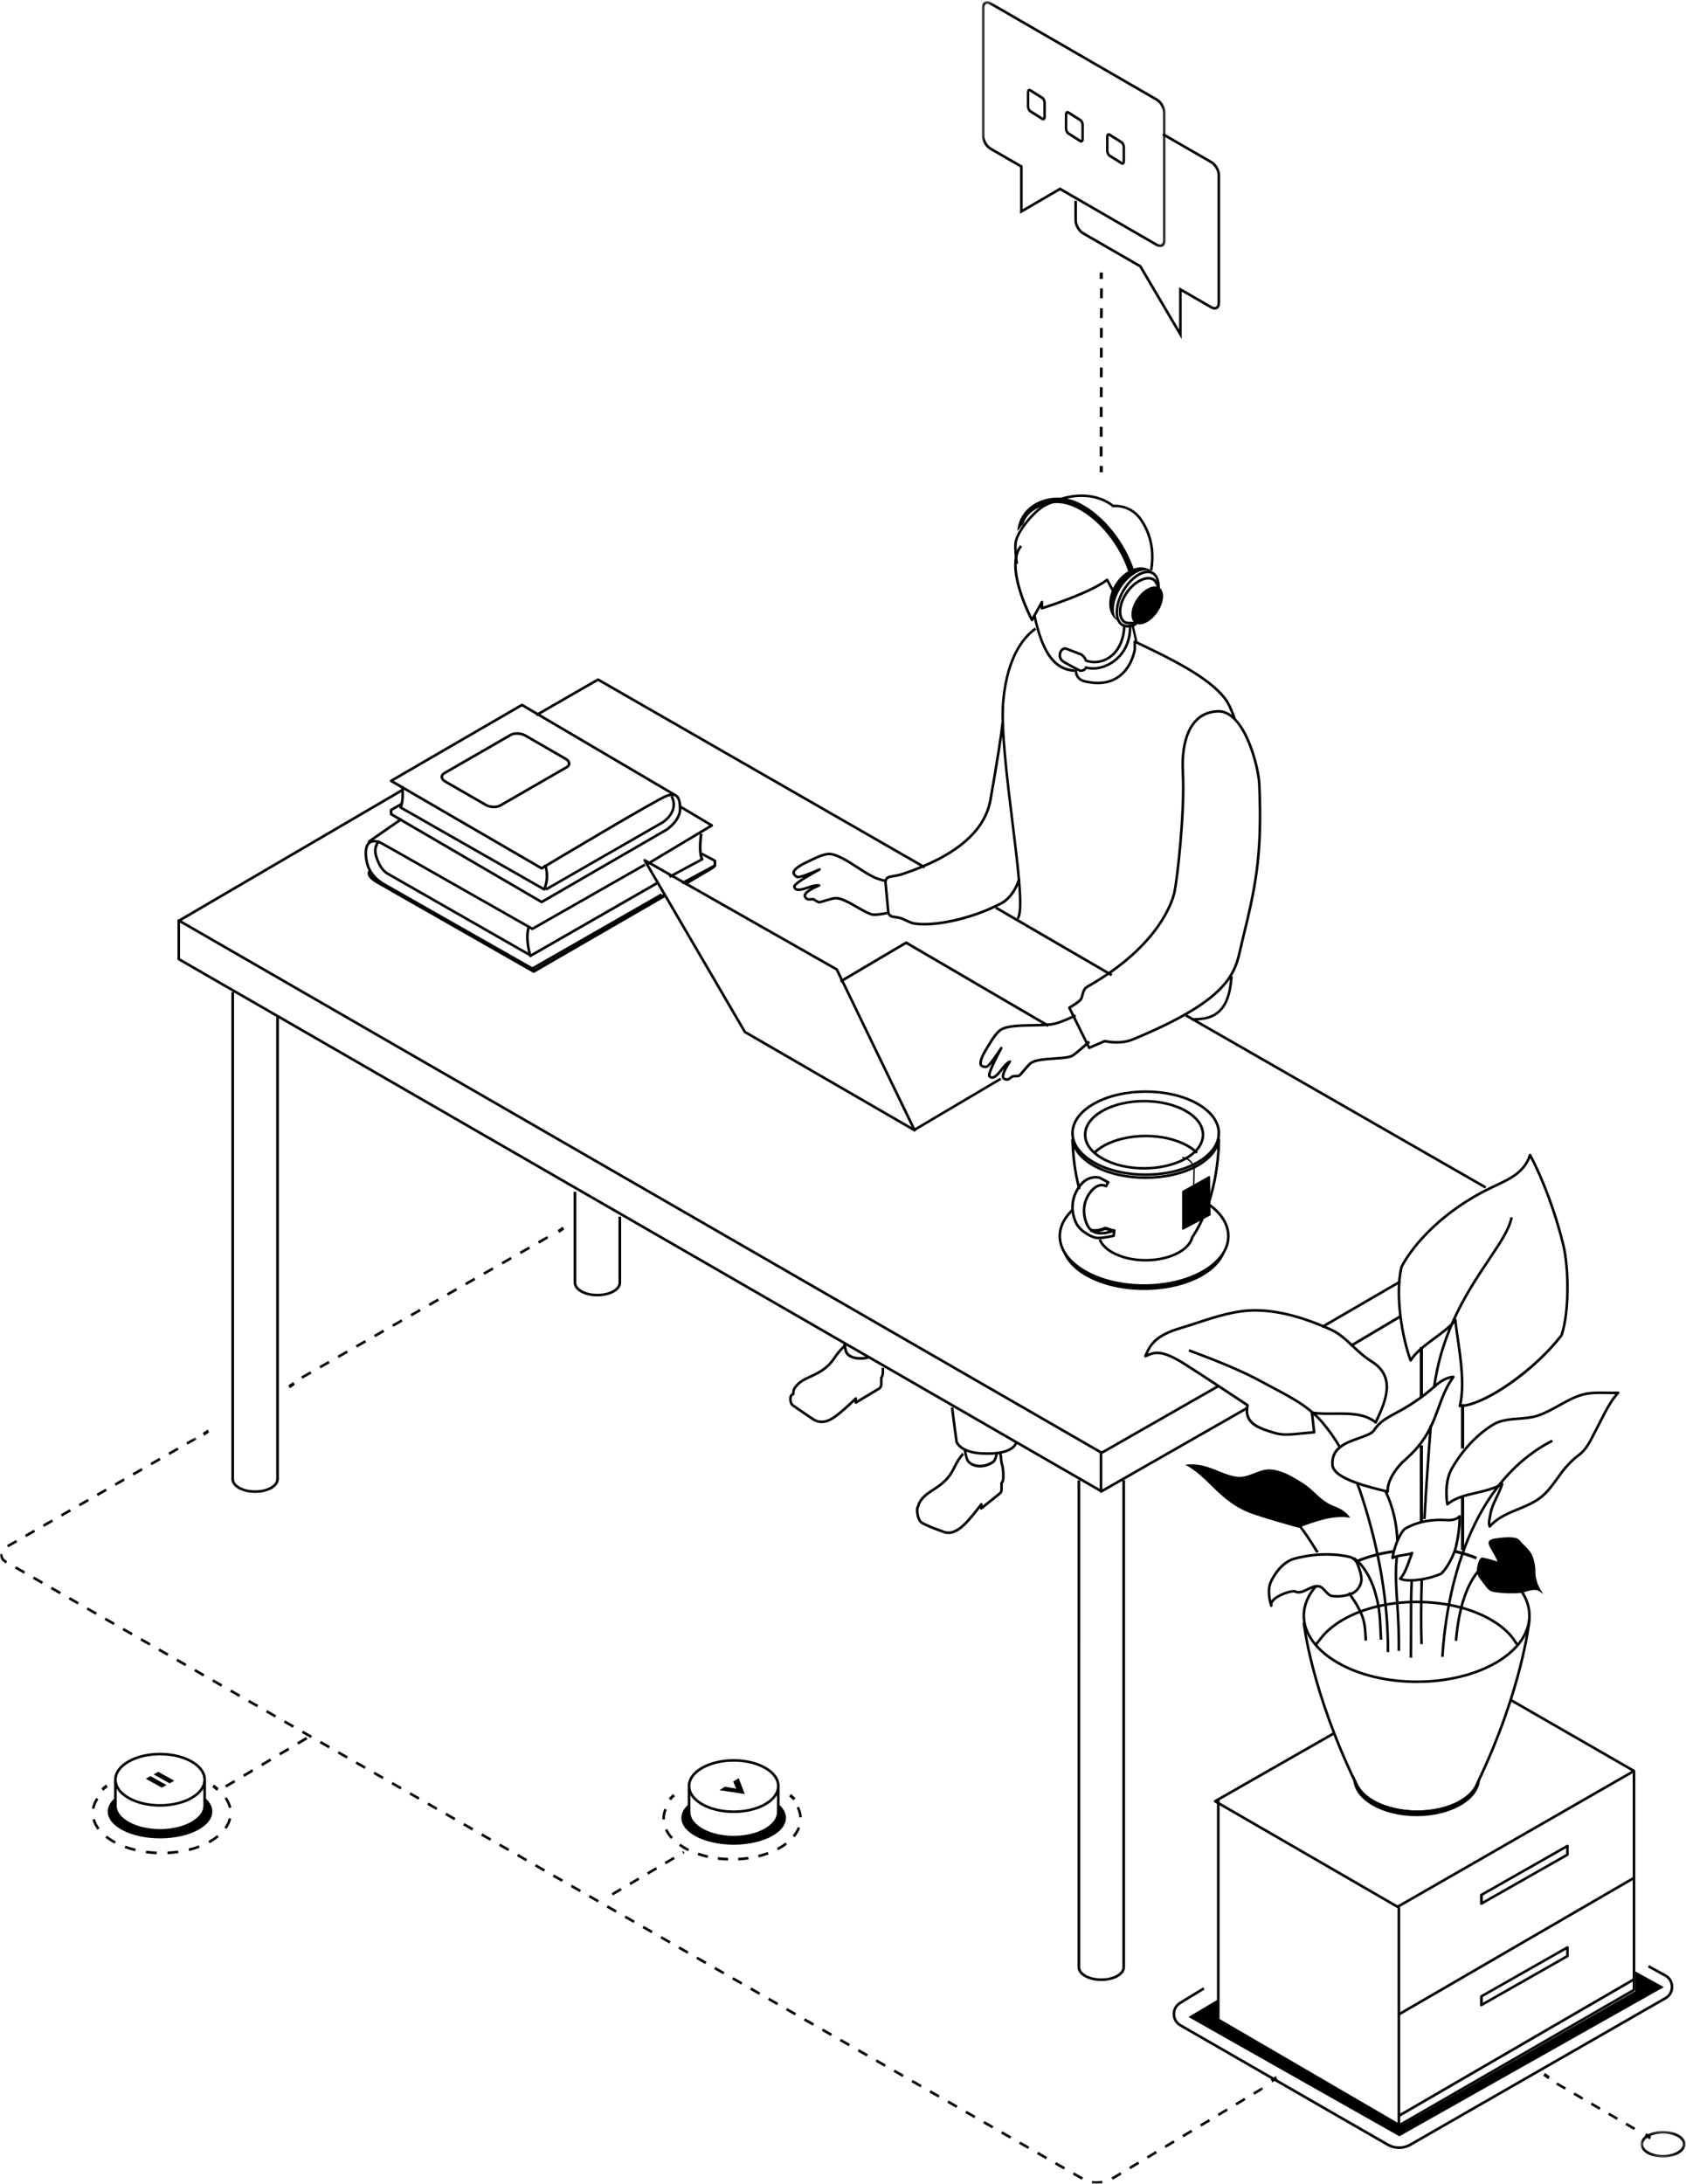 <?xml version="1.0" encoding="UTF-8"?> <svg xmlns="http://www.w3.org/2000/svg" xmlns:xlink="http://www.w3.org/1999/xlink" width="532px" height="689px" viewBox="0 0 532 689"><!-- Generator: Sketch 55.2 (78181) - https://sketchapp.com --><title>Hero Illustration</title><desc>Created with Sketch.</desc><defs><polygon id="path-1" points="0 0.451 398.623 0.451 398.623 236 0 236"></polygon><polygon id="path-3" points="0.628 0.301 14.848 0.301 14.848 8.692 0.628 8.692"></polygon><polygon id="path-5" points="0.773 0.362 58.792 0.362 58.792 78 0.773 78"></polygon><polygon id="path-7" points="0 697 532 697 532 9 0 9"></polygon></defs><g id="Pronto-Website" stroke="none" stroke-width="1" fill="none" fill-rule="evenodd"><g id="Homepage" transform="translate(-935, -161)"><g id="Hero" transform="translate(-6, 0)"><g id="Hero-Illustration" transform="translate(925, 161)"><g id="Group-202"><path d="M261.43,569.002 L261.426,571.743 C261.304,573.66 259.95,575.555 257.356,577.017 C251.913,580.087 243.09,580.087 237.647,577.017 C235.054,575.555 233.699,573.66 233.577,571.743 L233.572,569 C231.952,570.311 231,571.861 231,573.529 C231,578.207 238.388,582 247.5,582 C256.612,582 264,578.207 264,573.529 C264,571.862 263.049,570.312 261.43,569.002" id="Fill-1" fill="#000000"></path><path d="M80.43,567.002 L80.426,569.502 C80.304,571.418 78.95,573.314 76.356,574.776 C70.914,577.846 62.089,577.846 56.647,574.776 C54.054,573.314 52.699,571.418 52.577,569.502 L52.572,567 C50.952,568.311 50,569.862 50,571.529 C50,576.207 57.388,580 66.5,580 C75.613,580 83,576.207 83,571.529 C83,569.863 82.049,568.312 80.43,567.002" id="Fill-3" fill="#000000"></path><path d="M225.438,281.993 L192.758,301.007 L184.402,305.836 L138.04,279.257 L134.804,276.874 L133.175,274.748 L132.897,274 C132.435,274.431 132.151,274.784 132.071,275.047 C131.612,276.565 133.466,277.935 134.967,278.796 L184.404,307 C184.412,306.996 226,282.948 226,282.948 L225.438,281.993 Z" id="Fill-5" fill="#000000"></path><path d="M241.908,273.315 C242.122,272.825 241.971,272.144 241.368,272 C241.361,271.998 241.361,272.85 241.361,272.85 L232,278.381 L232.86,279 L240.324,274.588 C240.324,274.588 241.668,273.863 241.908,273.315" id="Fill-7" fill="#000000"></path><polygon id="Fill-9" fill="#000000" points="442.414 425 442 424.262 457.586 415 458 415.738"></polygon><polygon id="Fill-11" fill="#000000" points="484.592 375 390 320.708 390.408 320 485 374.293"></polygon><polygon id="Fill-13" fill="#000000" points="391 636.349 457.563 674 541 626.924 532.046 622 532.046 628.176 458.425 670.433 457.258 670.433 400.58 637.673 400.58 630.671"></polygon><polygon id="Fill-15" fill="#000000" points="363.996 88 363 87.998 363.004 86 364 86.002"></polygon><path d="M363.994,94.119 L363.103,94.118 L363.11,91 L364,91.002 L363.994,94.119 Z M363.98,100.354 L363.09,100.353 L363.096,97.236 L363.987,97.237 L363.98,100.354 Z M363.968,106.59 L363.077,106.588 L363.084,103.47 L363.974,103.472 L363.968,106.59 Z M363.955,112.825 L363.064,112.823 L363.07,109.706 L363.961,109.708 L363.955,112.825 Z M363.941,119.06 L363.051,119.058 L363.058,115.941 L363.948,115.942 L363.941,119.06 Z M363.929,125.295 L363.038,125.293 L363.045,122.176 L363.936,122.178 L363.929,125.295 Z M363.915,131.53 L363.025,131.528 L363.032,128.411 L363.923,128.413 L363.915,131.53 Z M363.903,137.765 L363.012,137.764 L363.019,134.646 L363.909,134.647 L363.903,137.765 Z M363.89,144 L363,143.998 L363.006,140.881 L363.897,140.882 L363.89,144 Z" id="Fill-17" fill="#000000"></path><polygon id="Fill-19" fill="#000000" points="363.996 149 363 148.998 363.004 147 364 147.002"></polygon><path d="M110.157,550.426 L109.744,549.696 L112.587,548 L113,548.729 L110.157,550.426 Z M104.471,553.819 L104.058,553.09 L106.901,551.393 L107.314,552.123 L104.471,553.819 Z M98.785,557.213 L98.372,556.484 L101.215,554.787 L101.628,555.516 L98.785,557.213 Z M93.099,560.606 L92.686,559.877 L95.529,558.18 L95.942,558.91 L93.099,560.606 Z M87.413,564 L87,563.271 L89.843,561.574 L90.256,562.304 L87.413,564 Z" id="Fill-21" fill="#000000"></path><path d="M231.711,584.876 L231.306,584.171 L231.595,584 L232,584.705 L231.711,584.876 Z M226.134,588.157 L225.729,587.452 L228.518,585.811 L228.922,586.517 L226.134,588.157 Z M220.558,591.438 L220.153,590.733 L222.941,589.092 L223.346,589.797 L220.558,591.438 Z M214.981,594.719 L214.576,594.014 L217.365,592.373 L217.769,593.079 L214.981,594.719 Z M209.405,598 L209,597.295 L211.788,595.654 L212.193,596.359 L209.405,598 Z" id="Fill-23" fill="#000000"></path><polygon id="Fill-25" fill="#000000" points="107.444 438 107 437.067 108.556 436 109 436.933"></polygon><path d="M186.126,392.352 L185.719,391.64 L188.593,390 L189,390.712 L186.126,392.352 Z M180.378,395.633 L179.971,394.921 L182.845,393.281 L183.252,393.993 L180.378,395.633 Z M174.631,398.913 L174.224,398.201 L177.097,396.561 L177.504,397.273 L174.631,398.913 Z M168.883,402.194 L168.476,401.482 L171.35,399.842 L171.757,400.554 L168.883,402.194 Z M163.135,405.475 L162.728,404.763 L165.602,403.123 L166.009,403.834 L163.135,405.475 Z M157.388,408.755 L156.981,408.043 L159.855,406.403 L160.262,407.115 L157.388,408.755 Z M151.64,412.036 L151.233,411.324 L154.107,409.684 L154.514,410.396 L151.64,412.036 Z M145.893,415.316 L145.486,414.604 L148.359,412.965 L148.766,413.676 L145.893,415.316 Z M140.145,418.597 L139.738,417.885 L142.612,416.245 L143.019,416.957 L140.145,418.597 Z M134.397,421.878 L133.99,421.166 L136.864,419.526 L137.271,420.237 L134.397,421.878 Z M128.65,425.158 L128.243,424.446 L131.117,422.806 L131.524,423.518 L128.65,425.158 Z M122.902,428.439 L122.495,427.727 L125.369,426.086 L125.776,426.799 L122.902,428.439 Z M117.155,431.72 L116.748,431.007 L119.621,429.367 L120.028,430.079 L117.155,431.72 Z M111.408,435 L111,434.288 L113.874,432.647 L114.281,433.36 L111.408,435 Z" id="Fill-27" fill="#000000"></path><polygon id="Fill-29" fill="#000000" points="192.444 389 192 388.067 193.556 387 194 387.933"></polygon><polygon id="Fill-31" fill="#000000" points="417.461 657 417 656.091 418.539 655 419 655.91"></polygon><g id="Group-35" transform="translate(16, 453)"><mask id="mask-2" fill="white"><use xlink:href="#path-1"></use></mask><g id="Clip-34"></g><path d="M59.182,2.783 L58.776,2.071 L61.605,0.451 L62.011,1.162 L59.182,2.783 Z M53.524,6.024 L53.118,5.312 L55.947,3.691 L56.353,4.404 L53.524,6.024 Z M47.865,9.264 L47.46,8.553 L50.289,6.932 L50.695,7.644 L47.865,9.264 Z M42.207,12.505 L41.802,11.794 L44.631,10.174 L45.036,10.885 L42.207,12.505 Z M36.549,15.746 L36.144,15.035 L38.973,13.415 L39.378,14.126 L36.549,15.746 Z M30.891,18.988 L30.485,18.277 L33.315,16.656 L33.72,17.367 L30.891,18.988 Z M25.233,22.229 L24.827,21.518 L27.656,19.898 L28.062,20.609 L25.233,22.229 Z M19.575,25.471 L19.169,24.759 L21.998,23.138 L22.404,23.85 L19.575,25.471 Z M13.917,28.712 L13.511,27.999 L16.341,26.379 L16.746,27.091 L13.917,28.712 Z M8.259,31.952 L7.853,31.241 L10.682,29.62 L11.088,30.332 L8.259,31.952 Z M2.612,35.19 L2.187,34.49 L2.348,34.394 L5.024,32.861 L5.43,33.572 L2.612,35.19 Z M1.858,40.251 L1.723,40.174 C0.611,39.531 -8.17622951e-05,38.623 -8.17622951e-05,37.616 C-8.17622951e-05,37.495 0.009,37.375 0.027,37.253 L0.836,37.376 C0.823,37.456 0.818,37.536 0.818,37.616 C0.818,38.317 1.284,38.973 2.13,39.463 L2.263,39.539 L1.858,40.251 Z M7.516,43.492 L4.687,41.871 L5.092,41.16 L7.921,42.781 L7.516,43.492 Z M13.173,46.734 L10.344,45.112 L10.75,44.401 L13.58,46.022 L13.173,46.734 Z M18.831,49.974 L16.002,48.354 L16.409,47.642 L19.237,49.263 L18.831,49.974 Z M24.489,53.215 L21.66,51.595 L22.066,50.883 L24.895,52.504 L24.489,53.215 Z M30.147,56.456 L27.318,54.835 L27.724,54.124 L30.553,55.745 L30.147,56.456 Z M35.806,59.697 L32.977,58.077 L33.383,57.365 L36.212,58.986 L35.806,59.697 Z M41.464,62.938 L38.635,61.318 L39.041,60.606 L41.87,62.227 L41.464,62.938 Z M47.122,66.179 L44.293,64.559 L44.699,63.848 L47.528,65.468 L47.122,66.179 Z M52.781,69.42 L49.951,67.8 L50.356,67.089 L53.186,68.709 L52.781,69.42 Z M58.439,72.662 L55.61,71.041 L56.015,70.329 L58.844,71.95 L58.439,72.662 Z M64.097,75.903 L61.268,74.282 L61.673,73.571 L64.502,75.191 L64.097,75.903 Z M69.755,79.144 L66.926,77.523 L67.331,76.812 L70.16,78.432 L69.755,79.144 Z M75.413,82.385 L72.584,80.764 L72.99,80.053 L75.819,81.673 L75.413,82.385 Z M81.071,85.626 L78.242,84.005 L78.648,83.294 L81.477,84.915 L81.071,85.626 Z M86.728,88.867 L83.899,87.246 L84.306,86.535 L87.135,88.156 L86.728,88.867 Z M92.387,92.108 L89.558,90.487 L89.964,89.776 L92.793,91.397 L92.387,92.108 Z M98.045,95.349 L95.216,93.728 L95.622,93.017 L98.451,94.637 L98.045,95.349 Z M103.703,98.59 L100.874,96.969 L101.28,96.258 L104.109,97.879 L103.703,98.59 Z M109.362,101.831 L106.532,100.211 L106.938,99.499 L109.767,101.12 L109.362,101.831 Z M115.02,105.072 L112.191,103.452 L112.596,102.74 L115.425,104.361 L115.02,105.072 Z M120.678,108.313 L117.849,106.693 L118.254,105.982 L121.083,107.602 L120.678,108.313 Z M126.336,111.554 L123.507,109.934 L123.912,109.223 L126.741,110.843 L126.336,111.554 Z M131.995,114.795 L129.166,113.175 L129.571,112.464 L132.4,114.084 L131.995,114.795 Z M137.652,118.036 L134.823,116.416 L135.229,115.705 L138.058,117.325 L137.652,118.036 Z M143.31,121.278 L140.481,119.657 L140.887,118.945 L143.716,120.566 L143.31,121.278 Z M148.968,124.519 L146.139,122.898 L146.546,122.186 L149.375,123.807 L148.968,124.519 Z M154.626,127.76 L151.797,126.139 L152.203,125.428 L155.032,127.048 L154.626,127.76 Z M160.284,131.001 L157.455,129.38 L157.861,128.669 L160.69,130.29 L160.284,131.001 Z M165.943,134.242 L163.113,132.621 L163.519,131.91 L166.349,133.531 L165.943,134.242 Z M171.601,137.483 L168.772,135.862 L169.178,135.151 L172.007,136.772 L171.601,137.483 Z M177.259,140.724 L174.43,139.103 L174.836,138.392 L177.664,140.013 L177.259,140.724 Z M182.917,143.965 L180.088,142.344 L180.493,141.633 L183.322,143.253 L182.917,143.965 Z M188.576,147.206 L185.747,145.586 L186.152,144.874 L188.981,146.494 L188.576,147.206 Z M194.234,150.447 L191.405,148.827 L191.81,148.114 L194.639,149.736 L194.234,150.447 Z M199.892,153.688 L197.063,152.068 L197.468,151.357 L200.297,152.977 L199.892,153.688 Z M205.55,156.929 L202.721,155.309 L203.126,154.598 L205.956,156.218 L205.55,156.929 Z M211.208,160.17 L208.379,158.55 L208.785,157.839 L211.614,159.459 L211.208,160.17 Z M216.865,163.411 L214.036,161.791 L214.443,161.08 L217.272,162.7 L216.865,163.411 Z M222.524,166.653 L219.694,165.032 L220.1,164.321 L222.93,165.941 L222.524,166.653 Z M228.182,169.894 L225.353,168.273 L225.759,167.561 L228.588,169.182 L228.182,169.894 Z M233.84,173.135 L231.011,171.514 L231.417,170.802 L234.246,172.423 L233.84,173.135 Z M239.498,176.376 L236.669,174.755 L237.075,174.043 L239.904,175.665 L239.498,176.376 Z M245.157,179.617 L242.328,177.996 L242.733,177.285 L245.562,178.906 L245.157,179.617 Z M250.815,182.858 L247.986,181.237 L248.391,180.526 L251.22,182.147 L250.815,182.858 Z M256.473,186.099 L253.644,184.478 L254.049,183.767 L256.878,185.388 L256.473,186.099 Z M262.131,189.34 L259.302,187.72 L259.707,187.008 L262.537,188.629 L262.131,189.34 Z M267.789,192.581 L264.96,190.961 L265.366,190.249 L268.195,191.869 L267.789,192.581 Z M273.447,195.822 L270.618,194.202 L271.024,193.49 L273.853,195.11 L273.447,195.822 Z M279.105,199.063 L276.276,197.443 L276.682,196.731 L279.511,198.351 L279.105,199.063 Z M284.763,202.304 L281.934,200.683 L282.341,199.972 L285.17,201.593 L284.763,202.304 Z M290.421,205.545 L287.592,203.925 L287.998,203.214 L290.827,204.834 L290.421,205.545 Z M395.828,207.882 L395.408,207.18 L398.204,205.503 L398.623,206.205 L395.828,207.882 Z M296.079,208.787 L293.25,207.166 L293.656,206.455 L296.485,208.075 L296.079,208.787 Z M390.236,211.239 L389.816,210.535 L392.612,208.857 L393.031,209.56 L390.236,211.239 Z M301.738,212.028 L298.909,210.407 L299.315,209.696 L302.143,211.316 L301.738,212.028 Z M384.645,214.593 L384.225,213.89 L387.02,212.213 L387.44,212.916 L384.645,214.593 Z M307.396,215.269 L304.567,213.648 L304.972,212.937 L307.801,214.557 L307.396,215.269 Z M379.053,217.948 L378.633,217.245 L381.429,215.568 L381.849,216.271 L379.053,217.948 Z M313.054,218.51 L310.225,216.889 L310.63,216.177 L313.459,217.798 L313.054,218.51 Z M373.462,221.304 L373.042,220.601 L375.837,218.923 L376.258,219.627 L373.462,221.304 Z M318.713,221.751 L315.883,220.13 L316.288,219.418 L319.118,221.039 L318.713,221.751 Z M367.871,224.66 L367.45,223.956 L370.246,222.278 L370.666,222.982 L367.871,224.66 Z M324.371,224.991 L321.542,223.371 L321.947,222.659 L324.776,224.28 L324.371,224.991 Z M362.279,228.014 L361.859,227.311 L364.654,225.634 L365.074,226.337 L362.279,228.014 Z M330.029,228.233 L327.2,226.611 L327.605,225.9 L330.434,227.522 L330.029,228.233 Z M356.687,231.37 L356.268,230.667 L359.063,228.989 L359.483,229.693 L356.687,231.37 Z M335.686,231.474 L332.857,229.854 L333.263,229.142 L336.092,230.763 L335.686,231.474 Z M351.138,234.701 L350.671,234.024 L353.472,232.345 L353.892,233.048 L351.138,234.701 Z M341.345,234.715 L338.516,233.095 L338.922,232.383 L341.751,234.004 L341.345,234.715 Z M345.978,236 C345.46,235.979 344.985,235.966 344.515,235.899 L344.632,235.088 C345.061,235.149 345.511,235.18 345.971,235.18 C346.566,235.18 347.163,235.13 347.751,235.029 L347.888,235.836 C347.254,235.945 346.612,236 345.978,236 L345.978,236 Z" id="Fill-33" fill="#000000" mask="url(#mask-2)"></path></g><polygon id="Fill-36" fill="#000000" points="80.444 453 80 452.067 81.556 451 82 451.933"></polygon><path d="M84.421,565 C83.985,564.602 83.506,564.208 83,563.83 L83.509,563 C84.039,563.395 84.541,563.809 85,564.227 L84.421,565 Z" id="Fill-38" fill="#000000"></path><path d="M88.202,570.429 C87.977,569.417 87.529,568.422 86.869,567.471 L87.539,567 C88.259,568.039 88.751,569.132 89,570.249 L88.202,570.429 Z M45.803,570.683 L45,570.531 C45.209,569.399 45.667,568.29 46.358,567.235 L47.039,567.689 C46.408,568.652 45.993,569.658 45.803,570.683 L45.803,570.683 Z M87.458,577.059 L86.794,576.579 C87.466,575.636 87.929,574.648 88.172,573.64 L88.967,573.835 C88.697,574.945 88.19,576.03 87.458,577.059 L87.458,577.059 Z M46.765,577.286 C46.008,576.277 45.468,575.21 45.163,574.112 L45.949,573.89 C46.227,574.887 46.721,575.863 47.417,576.79 L46.765,577.286 Z M82.141,581.539 L81.749,580.818 C81.902,580.734 82.055,580.647 82.205,580.56 C83.054,580.065 83.833,579.531 84.521,578.968 L85.036,579.606 C84.315,580.196 83.5,580.757 82.613,581.273 C82.457,581.363 82.299,581.452 82.141,581.539 L82.141,581.539 Z M52.161,581.671 C51.917,581.543 51.679,581.409 51.443,581.273 C50.643,580.807 49.902,580.306 49.238,579.78 L49.743,579.133 C50.376,579.635 51.085,580.115 51.851,580.56 C52.077,580.691 52.308,580.819 52.542,580.944 L52.161,581.671 Z M75.695,584.002 L75.499,583.203 C76.612,582.925 77.691,582.59 78.704,582.208 L78.991,582.98 C77.948,583.373 76.839,583.717 75.695,584.002 L75.695,584.002 Z M58.63,584.067 C57.484,583.792 56.372,583.459 55.324,583.076 L55.604,582.302 C56.622,582.674 57.704,582.999 58.82,583.267 L58.63,584.067 Z M68.886,584.987 L68.847,584.165 C69.973,584.11 71.099,584.003 72.197,583.845 L72.312,584.66 C71.191,584.821 70.038,584.931 68.886,584.987 L68.886,584.987 Z M65.447,585 C64.291,584.951 63.138,584.85 62.018,584.698 L62.128,583.882 C63.222,584.031 64.35,584.13 65.48,584.178 L65.447,585 Z" id="Fill-40" fill="#000000"></path><path d="M48.592,565 L48,564.243 C48.459,563.816 48.956,563.398 49.481,563 L50,563.818 C49.501,564.196 49.027,564.594 48.592,565" id="Fill-42" fill="#000000"></path><path d="M66.502,578 C62.819,578 59.138,577.211 56.334,575.629 C53.685,574.135 52.152,572.127 52.015,569.974 L52,562.002 L52.824,562 L52.838,569.949 C52.956,571.799 54.345,573.577 56.746,574.932 C62.125,577.966 70.879,577.965 76.257,574.932 C78.659,573.578 80.046,571.8 80.165,569.925 L80.176,562.006 L81,562.007 L80.988,569.95 C80.851,572.127 79.318,574.135 76.669,575.629 C73.866,577.21 70.184,578 66.502,578" id="Fill-44" fill="#000000"></path><path d="M66.5,553.808 C62.967,553.808 59.434,554.581 56.744,556.128 C54.216,557.582 52.824,559.489 52.824,561.5 C52.824,563.511 54.216,565.418 56.744,566.873 C62.124,569.966 70.877,569.965 76.256,566.873 C78.784,565.419 80.176,563.512 80.176,561.501 C80.176,559.49 78.784,557.582 76.256,556.128 C73.566,554.581 70.033,553.808 66.5,553.808 M66.5,570 C62.818,570 59.136,569.194 56.332,567.583 C53.539,565.977 52,563.816 52,561.5 C52,559.184 53.539,557.024 56.332,555.418 C61.939,552.194 71.06,552.194 76.668,555.418 C79.461,557.024 81,559.184 81,561.501 C81,563.817 79.461,565.977 76.668,567.583 C73.865,569.194 70.183,570 66.5,570" id="Fill-46" fill="#000000"></path><path d="M63.467,560.37 L68.535,563.185 L67.068,564 L62,561.184 L63.467,560.37 Z M65.933,559 L71,561.815 L69.533,562.63 L64.465,559.815 L65.933,559 Z" id="Fill-48" fill="#000000"></path><path d="M266.334,568 C265.926,567.567 265.477,567.143 265,566.742 L265.588,566 C266.091,566.424 266.567,566.872 267,567.332 L266.334,568 Z" id="Fill-50" fill="#000000"></path><path d="M268.19,573.377 C268.134,572.361 267.862,571.352 267.383,570.375 L268.107,570 C268.637,571.079 268.937,572.2 269,573.328 L268.19,573.377 Z M225.004,574.041 L225,573.782 C225,572.724 225.209,571.668 225.619,570.643 L226.369,570.961 C225.999,571.884 225.811,572.834 225.811,573.782 L225.815,574.016 L225.004,574.041 Z M266.736,579.674 L266.117,579.136 C266.822,578.278 267.358,577.371 267.707,576.441 L268.465,576.742 C268.082,577.758 267.5,578.746 266.736,579.674 L266.736,579.674 Z M227.728,580.195 C226.919,579.312 226.277,578.367 225.822,577.391 L226.554,577.03 C226.972,577.93 227.567,578.802 228.319,579.623 L227.728,580.195 Z M261.522,583.749 L261.151,583.007 C261.467,582.841 261.775,582.668 262.078,582.489 C262.704,582.118 263.293,581.721 263.83,581.312 L264.314,581.981 C263.752,582.41 263.136,582.823 262.484,583.211 C262.17,583.397 261.849,583.577 261.522,583.749 L261.522,583.749 Z M233.089,584.054 C232.552,583.789 232.027,583.507 231.529,583.21 C231.084,582.947 230.652,582.668 230.247,582.382 L230.705,581.694 C231.094,581.968 231.507,582.234 231.935,582.488 C232.414,582.773 232.921,583.046 233.44,583.301 L233.089,584.054 Z M255.398,586.032 L255.21,585.22 C256.259,584.961 257.282,584.649 258.248,584.293 L258.522,585.078 C257.528,585.445 256.477,585.765 255.398,586.032 L255.398,586.032 Z M239.264,586.184 C238.178,585.941 237.12,585.644 236.12,585.302 L236.377,584.51 C237.349,584.843 238.379,585.132 239.437,585.369 L239.264,586.184 Z M248.964,586.971 L248.923,586.137 C249.984,586.082 251.049,585.976 252.088,585.827 L252.2,586.653 C251.138,586.807 250.05,586.914 248.964,586.971 L248.964,586.971 Z M245.714,587 C244.627,586.962 243.536,586.876 242.472,586.741 L242.57,585.914 C243.61,586.045 244.678,586.129 245.741,586.167 L245.714,587 Z" id="Fill-52" fill="#000000"></path><path d="M227.71,568 L227,567.379 C227.411,566.91 227.872,566.446 228.371,566 L229,566.704 C228.529,567.124 228.095,567.56 227.71,568" id="Fill-54" fill="#000000"></path><path d="M247.501,580 C243.819,580 240.137,579.21 237.334,577.629 C234.686,576.136 233.152,574.127 233.015,571.974 L233,564.002 L233.824,564 L233.838,571.948 C233.957,573.8 235.345,575.578 237.746,576.932 C243.126,579.965 251.878,579.965 257.257,576.932 C259.659,575.578 261.046,573.8 261.165,571.925 L261.176,564.006 L262,564.007 L261.988,571.95 C261.851,574.127 260.318,576.135 257.669,577.629 C254.866,579.21 251.184,580 247.501,580" id="Fill-56" fill="#000000"></path><path d="M247.5,555.808 C243.967,555.808 240.434,556.581 237.744,558.128 C235.216,559.582 233.824,561.489 233.824,563.5 C233.824,565.511 235.216,567.418 237.744,568.872 C243.124,571.965 251.877,571.965 257.256,568.873 C259.784,567.419 261.176,565.511 261.176,563.5 C261.176,561.489 259.784,559.582 257.256,558.128 C254.566,556.581 251.033,555.808 247.5,555.808 M247.501,572 C243.818,572 240.137,571.194 237.332,569.582 C234.539,567.976 233,565.816 233,563.5 C233,561.184 234.539,559.024 237.332,557.418 C242.939,554.194 252.06,554.194 257.668,557.418 C260.461,559.024 262,561.184 262,563.5 C262,565.816 260.461,567.977 257.668,569.583 C254.865,571.194 251.182,572 247.501,572" id="Fill-58" fill="#000000"></path><polygon id="Fill-60" fill="#000000" points="249.072 561 247.344 562.08 248.301 564.312 244.742 563.709 243 564.798 251 566"></polygon><polygon id="Fill-62" fill="#000000" points="536.548 675 535 673.923 535.452 673 537 674.077"></polygon><path d="M509.733,659.284 L507,657.694 L507.406,657 L510.139,658.59 L509.733,659.284 Z M515.198,662.463 L512.466,660.874 L512.871,660.179 L515.604,661.769 L515.198,662.463 Z M520.663,665.642 L517.931,664.052 L518.337,663.357 L521.069,664.948 L520.663,665.642 Z M526.128,668.821 L523.396,667.231 L523.802,666.536 L526.534,668.127 L526.128,668.821 Z M531.594,672 L528.861,670.41 L529.267,669.715 L532,671.306 L531.594,672 Z" id="Fill-64" fill="#000000"></path><polygon id="Fill-66" fill="#000000" points="504.548 656 503 654.923 503.452 654 505 655.077"></polygon><g id="Group-70" transform="translate(533, 672)"><mask id="mask-4" fill="white"><use xlink:href="#path-3"></use></mask><g id="Clip-69"></g><path d="M7.738,1.107 C6.098,1.107 4.46,1.46 3.213,2.168 C2.083,2.808 1.461,3.635 1.461,4.497 C1.461,5.357 2.083,6.184 3.213,6.824 C5.708,8.239 9.768,8.239 12.263,6.824 C13.392,6.184 14.014,5.357 14.014,4.497 C14.014,3.636 13.392,2.808 12.262,2.168 C11.015,1.461 9.376,1.107 7.738,1.107 M7.738,8.692 C5.949,8.692 4.159,8.306 2.796,7.533 C1.398,6.741 0.628,5.662 0.628,4.497 C0.628,3.331 1.398,2.251 2.796,1.459 C5.521,-0.085 9.954,-0.085 12.678,1.459 C14.077,2.251 14.848,3.331 14.848,4.497 C14.848,5.662 14.077,6.741 12.679,7.533 C11.317,8.306 9.527,8.692 7.738,8.692" id="Fill-68" fill="#000000" mask="url(#mask-4)"></path></g><path d="M457.46,678 C456.197,678 454.93,677.687 453.788,677.056 L388.314,639.369 C386.905,638.593 386.039,637.156 386,635.531 C385.964,633.905 386.765,632.43 388.143,631.584 L395.647,627 L396.07,627.706 L388.567,632.289 C387.443,632.979 386.789,634.184 386.819,635.511 C386.85,636.84 387.558,638.012 388.714,638.65 L454.188,676.336 C456.316,677.51 458.934,677.449 461.012,676.173 L541.443,629.992 C542.557,629.308 543.211,628.103 543.181,626.775 C543.15,625.447 542.441,624.274 541.285,623.637 L535.978,620.724 L536.37,620 L541.677,622.913 C543.093,623.693 543.961,625.131 544,626.756 C544.036,628.382 543.235,629.857 541.857,630.703 L461.426,676.884 C460.217,677.626 458.841,678 457.46,678" id="Fill-71" fill="#000000"></path><path d="M275.269,449 C274.35,449 273.466,448.756 272.62,448.268 C272.036,447.932 269.169,445.951 267.075,444.504 L265.855,443.662 C265.289,443.272 265.015,442.236 265.001,441.437 C264.985,440.646 265.206,440.039 265.62,439.73 C265.703,439.669 265.806,439.605 265.935,439.535 C265.921,438.878 266.072,438.267 266.368,437.793 C267.644,435.748 269.586,434.849 271.643,433.898 C274.029,432.795 276.734,431.546 278.963,428.202 C280.172,426.387 281.389,425.013 282.682,424 L283.174,424.652 C281.95,425.61 280.791,426.923 279.63,428.665 C277.273,432.198 274.459,433.5 271.977,434.647 C269.948,435.585 268.195,436.394 267.048,438.233 C266.806,438.624 266.701,439.159 266.753,439.744 C266.769,439.916 266.678,440.081 266.524,440.154 C266.351,440.237 266.198,440.318 266.096,440.393 C265.909,440.532 265.798,440.928 265.807,441.422 C265.82,442.147 266.081,442.826 266.307,442.981 L267.527,443.823 C269.493,445.182 272.462,447.234 273.016,447.553 C274.783,448.572 276.696,448.355 278.863,446.891 C281.446,445.145 285.716,440.975 285.759,440.933 C285.876,440.819 286.047,440.788 286.197,440.851 C286.344,440.916 286.442,441.065 286.442,441.229 L286.442,441.8 L292.998,437.859 C293.409,437.657 293.655,437.275 293.668,436.846 L293.668,434.718 C293.668,434.637 293.692,434.556 293.737,434.488 C293.965,434.145 294.104,433.767 294.15,433.365 C294.196,432.975 294.206,432.306 294.178,431.573 L294.984,431.541 C295.013,432.326 295.002,433.026 294.95,433.462 C294.894,433.953 294.734,434.417 294.475,434.84 L294.475,436.859 C294.45,437.611 294.03,438.266 293.376,438.583 L286.243,442.873 C286.118,442.949 285.964,442.95 285.838,442.877 C285.712,442.804 285.636,442.667 285.636,442.519 L285.636,442.182 C284.309,443.446 281.348,446.196 279.309,447.575 C277.904,448.524 276.553,449 275.269,449" id="Fill-73" fill="#000000"></path><path d="M287.523,429 C286.774,429 286.047,428.913 285.388,428.741 C283.824,428.329 282.794,427.473 282.488,426.328 C282.316,425.684 282.151,424.952 282,424.152 L282.84,424 C282.989,424.781 283.149,425.494 283.316,426.118 C283.619,427.254 284.884,427.744 285.611,427.936 C286.852,428.261 288.371,428.242 289.785,427.883 L290,428.691 C289.189,428.897 288.343,429 287.523,429" id="Fill-75" fill="#000000"></path><path d="M315.306,484 C314.566,484 313.921,483.816 313.34,483.585 C313.2,483.53 312.946,483.438 312.61,483.317 C311.141,482.786 308.083,481.681 306.571,480.706 C305.649,480.111 305.169,478.453 305.039,477.213 C304.975,476.6 304.936,475.517 305.377,474.993 C305.417,474.738 305.476,474.529 305.559,474.339 C306.535,472.115 308.333,470.934 310.237,469.683 C312.446,468.232 314.949,466.59 316.684,462.934 C317.588,461.034 318.547,459.541 319.619,458.37 L320.213,458.938 C319.198,460.048 318.283,461.473 317.416,463.298 C315.581,467.163 312.976,468.874 310.677,470.383 C308.8,471.617 307.179,472.681 306.302,474.681 C306.236,474.828 306.192,475.009 306.163,475.247 C306.15,475.346 306.103,475.437 306.032,475.504 C305.888,475.641 305.748,476.174 305.848,477.124 C305.985,478.428 306.483,479.665 307.005,480.001 C308.439,480.927 311.44,482.011 312.881,482.531 C313.227,482.657 313.491,482.752 313.634,482.808 C314.565,483.18 316.294,483.865 319.343,481.276 C321.724,479.257 325.282,474.395 325.318,474.345 C325.423,474.201 325.607,474.145 325.771,474.199 C325.938,474.256 326.05,474.415 326.05,474.594 L326.05,475.023 L331.112,470.955 C331.468,470.71 331.651,470.296 331.626,469.83 C331.607,469.48 331.601,468.846 331.607,467.942 C331.608,467.845 331.642,467.751 331.703,467.677 C332.062,467.24 332.124,466.836 332.125,466.832 C332.127,466.814 332.429,464.036 331.632,461.544 C331.552,461.296 331.523,460.908 331.485,460.416 C331.442,459.849 331.389,459.145 331.244,458.779 C331.204,458.678 331.148,458.571 331.076,458.46 L331.755,458 C331.857,458.157 331.939,458.314 331.999,458.467 C332.19,458.953 332.246,459.695 332.297,460.351 C332.326,460.735 332.356,461.131 332.405,461.285 C333.26,463.956 332.946,466.818 332.932,466.938 C332.923,467.003 332.849,467.516 332.421,468.092 C332.416,468.756 332.419,469.416 332.438,469.785 C332.48,470.547 332.163,471.236 331.59,471.629 L325.895,476.207 C325.772,476.306 325.605,476.323 325.465,476.253 C325.326,476.184 325.237,476.038 325.237,475.879 L325.237,475.823 C324.051,477.377 321.672,480.382 319.863,481.917 C317.992,483.505 316.519,484 315.306,484" id="Fill-77" fill="#000000"></path><path d="M325.232,463 C323.602,463 322.089,462.42 321.163,461.269 C320.897,460.939 320.487,460.153 320,457.152 L320.776,457 C321.214,459.701 321.575,460.472 321.753,460.692 C323.274,462.583 326.87,462.603 329.295,460.737 C329.389,460.664 329.736,460.273 330.241,458.271 L331,458.505 C330.45,460.685 330.041,461.224 329.745,461.451 C328.4,462.486 326.764,463 325.232,463" id="Fill-79" fill="#000000"></path><path d="M327.659,459 C327.013,459 326.322,458.981 325.583,458.938 C318.662,458.546 317.498,455.174 317.452,455.03 C317.43,454.925 316.809,450.652 316,444.094 L316.821,444 C317.63,450.549 318.251,454.814 318.257,454.855 C318.265,454.855 319.37,457.784 325.631,458.14 C334.335,458.629 335.933,455.957 336.213,455.124 L337,455.371 C336.617,456.513 334.942,459 327.659,459" id="Fill-81" fill="#000000"></path><path d="M337.545,290 L336.809,289.693 L336.848,289.595 C336.935,289.371 337.02,289.157 337.093,288.949 C338.295,285.566 336.729,272.866 335.072,259.421 C333.348,245.432 331.394,229.578 332.179,221.038 C333.538,206.261 339.267,200.261 342.562,198 L343,198.682 C339.824,200.862 334.296,206.677 332.969,221.116 C332.191,229.564 334.139,245.371 335.858,259.317 C337.601,273.453 339.106,285.66 337.838,289.231 C337.761,289.447 337.674,289.67 337.583,289.903 L337.545,290 Z" id="Fill-83" fill="#000000"></path><path d="M392.443,322 C392.296,322 392.15,321.999 392,321.997 L392.015,321.2 C393.382,321.223 394.655,321.137 395.779,320.947 C402.363,319.827 403.714,314.063 404.193,308 L405,308.061 C404.52,314.139 403.065,320.516 395.916,321.731 C394.865,321.91 393.699,322 392.443,322" id="Fill-85" fill="#000000"></path><path d="M405.23,227 C404.234,224.075 403.195,221.904 402.144,220.547 C396.958,213.855 384.677,207.957 376.549,204.054 C375.815,203.702 375.118,203.367 374.465,203.05 L374.465,204.992 C374.425,205.291 373.529,210.943 368.958,214.004 C366.105,215.916 362.473,216.368 358.16,215.348 C356.182,214.88 355.089,213.461 355,211.243 L355.813,211.212 C355.887,213.081 356.718,214.178 358.35,214.564 C362.429,215.529 365.846,215.116 368.504,213.336 C372.78,210.471 373.648,204.988 373.657,204.933 L373.652,202.403 C373.652,202.263 373.725,202.134 373.844,202.06 C373.963,201.988 374.113,201.98 374.239,202.042 C375.053,202.44 375.948,202.87 376.904,203.328 C385.1,207.265 397.486,213.213 402.789,220.056 C403.895,221.483 404.976,223.733 406,226.742 L405.23,227 Z" id="Fill-87" fill="#000000"></path><path d="M354.957,212 C349.415,211.672 345.798,207.689 343.229,199.086 C342.857,197.843 342.433,196.151 342,194.193 L342.768,194 C343.196,195.938 343.616,197.608 343.981,198.831 C346.435,207.052 349.834,210.854 355,211.16 L354.957,212 Z" id="Fill-89" fill="#000000"></path><path d="M341.63,196 C341.478,195.999 341.342,195.916 341.272,195.784 C340.902,195.093 332.297,178.764 337.876,172 L338.502,172.522 C333.881,178.126 340.08,191.557 341.647,194.722 L344.423,189.729 C344.514,189.566 344.703,189.485 344.883,189.534 C345.063,189.582 345.188,189.746 345.185,189.934 L345.169,191.354 C347.901,190.471 360.335,186.327 365.078,182.605 C365.172,182.531 365.296,182.503 365.411,182.527 C365.529,182.552 365.629,182.627 365.686,182.732 L368,187.009 L367.284,187.399 L365.196,183.54 C359.49,187.719 345.483,192.117 344.876,192.306 C344.752,192.346 344.616,192.321 344.512,192.244 C344.408,192.165 344.346,192.042 344.348,191.911 L344.353,191.534 L341.986,195.791 C341.914,195.92 341.778,196 341.63,196" id="Fill-91" fill="#000000"></path><path d="M363.5,625 C361.61,625 359.719,624.598 358.28,623.792 C356.758,622.941 355.95,621.78 356.003,620.524 L356,467.034 L356.845,467.034 L356.847,620.541 C356.807,621.496 357.465,622.392 358.703,623.083 C361.349,624.564 365.652,624.565 368.298,623.083 C369.535,622.392 370.194,621.496 370.153,620.559 L370.155,467 L370.999,467 L370.998,620.542 C371.05,621.78 370.242,622.941 368.72,623.792 C367.281,624.597 365.39,625 363.5,625" id="Fill-93" fill="#000000"></path><path d="M96.5,471 C94.61,471 92.719,470.598 91.28,469.792 C89.758,468.94 88.95,467.779 89.002,466.524 L89.001,313 L89.845,313 L89.847,466.541 C89.806,467.495 90.465,468.391 91.702,469.083 C94.349,470.565 98.653,470.564 101.298,469.083 C102.535,468.392 103.194,467.495 103.153,466.558 L103.153,320.918 L103.998,320.918 L103.998,466.542 C104.05,467.78 103.242,468.941 101.721,469.792 C100.282,470.597 98.391,471 96.5,471" id="Fill-95" fill="#000000"></path><path d="M204.5,409 C202.61,409 200.719,408.602 199.28,407.803 C197.758,406.959 196.95,405.808 197.002,404.564 L197.002,376 L197.847,376 L197.847,404.581 C197.806,405.526 198.465,406.414 199.702,407.1 C202.349,408.569 206.653,408.568 209.298,407.1 C210.535,406.415 211.194,405.526 211.153,404.598 L211.153,383.846 L211.998,383.846 L211.998,404.581 C212.05,405.808 211.242,406.959 209.721,407.803 C208.282,408.602 206.391,409 204.5,409" id="Fill-97" fill="#000000"></path><path d="M291.904,289 C291.797,289 291.697,288.998 291.604,288.991 C290.335,288.907 288.484,287.841 286.338,286.607 C284.028,285.276 281.411,283.771 279.741,283.771 C279.727,283.771 279.713,283.771 279.698,283.771 C279.037,283.781 277.688,284.19 276.604,284.517 C275.033,284.994 274.453,285.149 274.126,285.025 C273.93,284.951 273.021,284.408 272.544,284.119 C272.287,284.124 271.654,284.137 271.172,284.163 C270.75,284.178 270.306,283.95 269.957,283.538 C269.626,283.149 269.48,282.714 269.557,282.345 C269.72,281.563 270.742,280.784 271.809,280.167 C271.639,280.222 271.462,280.283 271.28,280.344 C270.188,280.714 268.951,281.134 267.931,281.138 C267.259,281.138 266.674,280.815 266.394,280.294 C266.19,279.913 266.194,279.494 266.407,279.173 C266.801,278.577 268.105,277.653 269.552,276.744 C268.627,277.031 267.851,277.194 267.494,277.085 C266.572,276.806 265.822,275.753 266.037,275.036 C266.504,273.474 269.235,272.18 271.043,271.325 C271.306,271.2 271.543,271.088 271.743,270.988 C273.701,270.017 276.359,268.89 277.877,269.009 C280.428,269.217 283.76,271.366 286.981,273.443 C289.209,274.88 291.313,276.237 292.922,276.789 C294.745,277.417 295.113,277.411 295.165,277.414 L295.187,277.786 L295.67,277.856 L295.469,278.157 C295.305,278.259 295.077,278.396 292.657,277.565 C290.956,276.979 288.811,275.596 286.541,274.132 C283.403,272.109 280.159,270.017 277.812,269.826 C276.771,269.739 274.703,270.432 272.104,271.723 C271.9,271.824 271.658,271.939 271.391,272.065 C269.919,272.762 267.18,274.059 266.817,275.272 C266.761,275.46 267.155,276.128 267.73,276.301 C268.273,276.461 271.628,275.198 274.425,273.947 C274.622,273.856 274.861,273.943 274.956,274.141 C275.052,274.34 274.974,274.579 274.781,274.683 C272.037,276.142 267.724,278.662 267.085,279.626 C267.044,279.689 267.054,279.797 267.112,279.907 C267.22,280.106 267.489,280.319 267.922,280.319 C268.816,280.316 269.986,279.919 271.02,279.568 C271.356,279.454 271.678,279.345 271.97,279.257 C273.541,278.78 274.485,278.94 274.526,278.947 C274.704,278.979 274.841,279.127 274.858,279.309 C274.876,279.491 274.772,279.663 274.603,279.73 C272.942,280.39 270.526,281.689 270.355,282.513 C270.336,282.604 270.407,282.807 270.576,283.006 C270.773,283.236 270.997,283.356 271.131,283.345 C271.762,283.312 272.647,283.299 272.647,283.299 C272.717,283.303 272.799,283.318 272.864,283.357 C273.527,283.759 274.289,284.207 274.417,284.26 C274.63,284.295 275.621,283.961 276.369,283.734 C277.56,283.373 278.911,282.964 279.686,282.952 C281.581,282.883 284.204,284.435 286.744,285.896 C288.715,287.031 290.577,288.103 291.658,288.174 C292.869,288.255 295.813,287.677 295.843,287.67 L296,288.474 C295.884,288.497 293.322,289 291.904,289" id="Fill-99" fill="#000000"></path><polygon id="Fill-101" fill="#000000" points="483.151 633 483.849 632.667 483.849 630 483.151 630.331"></polygon><path d="M483.809,630.091 L483.809,631.91 L510.191,616.909 L510.191,615.09 L483.809,630.091 Z M483.404,633 C483.335,633 483.265,632.982 483.202,632.946 C483.077,632.875 483,632.743 483,632.601 L483,629.86 C483,629.717 483.078,629.586 483.202,629.514 L510.393,614.053 C510.52,613.982 510.673,613.982 510.798,614.053 C510.924,614.125 511,614.257 511,614.4 L511,617.139 C511,617.282 510.923,617.414 510.798,617.485 L483.607,632.946 C483.544,632.982 483.474,633 483.404,633 L483.404,633 Z" id="Fill-103" fill="#000000"></path><polygon id="Fill-105" fill="#000000" points="483.151 601 483.849 600.667 483.849 598 483.151 598.331"></polygon><path d="M483.809,598.09 L483.809,599.909 L510.191,584.909 L510.191,583.09 L483.809,598.09 Z M483.404,601 C483.335,601 483.265,600.982 483.202,600.946 C483.077,600.875 483,600.743 483,600.601 L483,597.86 C483,597.717 483.078,597.585 483.202,597.514 L510.393,582.053 C510.52,581.982 510.673,581.982 510.798,582.053 C510.924,582.125 511,582.257 511,582.4 L511,585.139 C511,585.282 510.923,585.414 510.798,585.485 L483.607,600.946 C483.544,600.982 483.474,601 483.404,601 L483.404,601 Z" id="Fill-107" fill="#000000"></path><path d="M307.682,292 C306.363,292 305.158,291.905 304.108,291.706 C303.476,291.587 302.118,290.961 300.895,290.386 L300.56,290.229 C300.145,290.037 299.108,289.817 297.642,289.61 C296.689,289.476 295.961,288.709 295.87,287.748 L295.009,278.455 C294.911,277.386 295.657,276.405 296.71,276.219 C298.585,275.89 299.902,275.615 300.417,275.446 C317.074,269.948 326.401,262.141 328.137,252.243 C330.26,240.128 331.549,231.972 331.966,228 L332.777,228.086 C332.359,232.076 331.068,240.251 328.94,252.384 C327.149,262.603 317.638,270.624 300.671,276.223 C299.964,276.456 298.204,276.787 296.851,277.025 C296.213,277.137 295.762,277.732 295.822,278.379 L296.683,287.672 C296.738,288.255 297.179,288.718 297.756,288.8 C299.343,289.023 300.403,289.255 300.903,289.487 L301.241,289.646 C302.032,290.018 303.677,290.792 304.26,290.903 C310.409,292.067 322.596,289.388 330.876,285.05 C330.988,285.008 335.216,283.626 337.221,277.14 L338,277.382 C335.86,284.308 331.373,285.746 331.183,285.803 C324.086,289.53 314.409,292 307.682,292" id="Fill-109" fill="#000000"></path><g id="Group-113" transform="translate(325, 0)"><mask id="mask-6" fill="white"><use xlink:href="#path-5"></use></mask><g id="Clip-112"></g><path d="M25.481,59.126 L56.221,76.908 C56.722,77.198 57.169,77.257 57.485,77.075 C57.798,76.893 57.972,76.474 57.972,75.895 L57.972,35.556 C57.972,34.201 56.982,32.483 55.811,31.806 L3.344,1.454 C2.843,1.164 2.395,1.106 2.08,1.288 C1.766,1.47 1.593,1.889 1.593,2.467 L1.593,42.806 C1.593,44.162 2.583,45.879 3.754,46.557 L13.692,52.306 L13.692,66.006 L25.481,59.126 Z M57.074,78 C56.677,78 56.249,77.873 55.811,77.619 L25.483,60.075 L12.872,67.434 L12.872,52.78 L3.344,47.268 C1.903,46.434 0.773,44.474 0.773,42.806 L0.773,2.467 C0.773,1.583 1.092,0.912 1.671,0.577 C2.252,0.241 2.991,0.301 3.754,0.743 L56.221,31.094 C57.662,31.929 58.792,33.889 58.792,35.556 L58.792,75.895 C58.792,76.78 58.473,77.451 57.894,77.786 C57.646,77.929 57.369,78 57.074,78 L57.074,78 Z" id="Fill-111" fill="#000000" mask="url(#mask-6)"></path></g><path d="M388.878,107 L375.518,84.325 L357.576,73.97 C356.131,73.136 355,71.176 355,69.509 L355,63.342 L355.821,63.342 L355.821,69.509 C355.821,70.865 356.812,72.581 357.986,73.258 L376.115,83.722 L376.17,83.816 L388.057,103.99 L388.057,90.615 L398.423,96.598 C398.925,96.887 399.374,96.947 399.69,96.764 C400.005,96.582 400.179,96.164 400.179,95.585 L400.179,55.267 C400.179,53.912 399.188,52.195 398.013,51.518 L382.753,42.711 L383.163,42 L398.423,50.808 C399.868,51.641 401,53.6 401,55.267 L401,95.585 C401,96.469 400.681,97.14 400.1,97.475 C399.521,97.811 398.779,97.75 398.013,97.308 L388.878,92.037 L388.878,107 Z" id="Fill-114" fill="#000000"></path><path d="M345.059,37.109 C345.116,37.144 345.157,37.147 345.164,37.149 C345.172,37.142 345.222,37.06 345.222,36.86 L345.222,32.439 C345.222,31.99 344.964,31.433 344.67,31.248 L340.941,28.891 C340.88,28.853 340.845,28.85 340.836,28.85 C340.829,28.859 340.778,28.94 340.778,29.14 L340.778,33.561 C340.778,34.01 341.036,34.566 341.33,34.752 L345.059,37.109 Z M345.163,38 C345.002,38 344.834,37.949 344.67,37.846 L340.941,35.489 C340.405,35.15 340,34.321 340,33.561 L340,29.14 C340,28.667 340.165,28.293 340.453,28.111 C340.709,27.95 341.029,27.964 341.33,28.154 L345.059,30.511 C345.595,30.849 346,31.678 346,32.439 L346,36.86 C346,37.333 345.835,37.707 345.548,37.889 C345.43,37.963 345.299,38 345.163,38 L345.163,38 Z" id="Fill-116" fill="#000000"></path><path d="M352.839,35.85 C352.828,35.859 352.778,35.94 352.778,36.14 L352.778,40.561 C352.778,41.01 353.036,41.566 353.33,41.751 L357.059,44.108 C357.12,44.147 357.159,44.149 357.164,44.149 C357.171,44.14 357.222,44.059 357.222,43.859 L357.222,39.439 C357.222,38.99 356.964,38.433 356.67,38.247 L352.941,35.891 C352.887,35.857 352.852,35.85 352.839,35.85 M357.163,45 C357.002,45 356.833,44.948 356.67,44.845 L352.941,42.489 C352.404,42.15 352,41.322 352,40.561 L352,36.14 C352,35.668 352.165,35.293 352.452,35.111 C352.709,34.95 353.028,34.964 353.33,35.154 L357.059,37.51 C357.595,37.85 358,38.678 358,39.439 L358,43.859 C358,44.332 357.835,44.706 357.547,44.888 C357.429,44.963 357.298,45 357.163,45" id="Fill-118" fill="#000000"></path><path d="M365.839,42.851 C365.828,42.858 365.778,42.94 365.778,43.14 L365.778,47.561 C365.778,48.01 366.036,48.566 366.33,48.752 L370.059,51.108 C370.12,51.146 370.161,51.15 370.164,51.149 C370.171,51.14 370.222,51.059 370.222,50.859 L370.222,46.439 C370.222,45.99 369.964,45.433 369.67,45.248 L365.941,42.892 C365.887,42.858 365.851,42.851 365.839,42.851 M370.163,52 C370.002,52 369.833,51.948 369.67,51.845 L365.941,49.489 C365.404,49.15 365,48.322 365,47.561 L365,43.14 C365,42.668 365.165,42.293 365.452,42.111 C365.709,41.949 366.029,41.965 366.33,42.154 L370.059,44.511 C370.595,44.85 371,45.679 371,46.439 L371,50.859 C371,51.332 370.835,51.706 370.548,51.888 C370.429,51.963 370.298,52 370.163,52" id="Fill-120" fill="#000000"></path><path d="M179.12,231.826 C178.442,231.826 177.799,231.958 177.33,232.228 L156.413,244.293 C156.143,244.449 155.821,244.714 155.821,245.092 C155.821,245.477 156.166,245.906 156.744,246.239 L169.472,253.581 C170.698,254.289 172.622,254.376 173.669,253.772 L194.586,241.708 C194.857,241.552 195.179,241.287 195.179,240.908 C195.179,240.523 194.834,240.093 194.255,239.76 L181.528,232.419 C180.849,232.028 179.958,231.826 179.12,231.826 M171.868,255 C170.895,255 169.874,254.76 169.061,254.292 L156.333,246.951 C155.485,246.461 155,245.784 155,245.092 C155,244.491 155.356,243.954 156.002,243.582 L176.919,231.517 C178.234,230.76 180.438,230.843 181.939,231.708 L194.666,239.049 C195.514,239.538 196,240.216 196,240.908 C196,241.509 195.643,242.045 194.997,242.418 L174.08,254.482 C173.479,254.829 172.69,255 171.868,255" id="Fill-122" fill="#000000"></path><path d="M333.747,341 C333.566,341 333.375,340.974 333.183,340.92 C332.684,340.78 332.316,340.5 332.174,340.15 C331.874,339.409 332.304,338.192 332.861,337.086 C332.748,337.227 332.631,337.375 332.513,337.528 C331.794,338.443 330.981,339.48 330.118,340.05 C329.555,340.423 328.875,340.482 328.342,340.202 C327.956,339.998 327.723,339.647 327.723,339.263 C327.723,338.549 328.309,337.056 329.026,335.496 C328.403,336.248 327.837,336.814 327.474,336.922 C326.536,337.201 325.309,336.743 325.088,336.028 C324.607,334.471 326.197,331.876 327.248,330.159 C327.401,329.91 327.539,329.685 327.653,329.491 C328.767,327.594 330.38,325.178 331.741,324.435 C334.018,323.191 338.047,323.126 341.944,323.063 C344.638,323.019 347.183,322.978 348.857,322.544 C351.329,321.902 355.163,320.02 355.201,320 L355.572,320.732 C355.411,320.81 351.623,322.672 349.067,323.334 C347.297,323.794 344.703,323.836 341.957,323.881 C338.162,323.942 334.239,324.006 332.143,325.151 C331.224,325.652 329.85,327.384 328.371,329.901 C328.254,330.098 328.114,330.328 327.958,330.583 C327.102,331.979 325.509,334.58 325.883,335.79 C325.94,335.977 326.643,336.313 327.234,336.14 C327.781,335.964 329.918,333.055 331.585,330.46 C331.706,330.273 331.956,330.215 332.145,330.327 C332.338,330.438 332.407,330.681 332.3,330.874 C330.794,333.613 328.553,338.107 328.553,339.263 C328.553,339.339 328.622,339.422 328.733,339.48 C328.938,339.588 329.286,339.615 329.656,339.371 C330.407,338.874 331.176,337.893 331.856,337.027 C332.077,336.745 332.288,336.477 332.485,336.241 C333.55,334.969 334.44,334.578 334.477,334.563 C334.647,334.49 334.845,334.538 334.963,334.679 C335.08,334.82 335.089,335.02 334.982,335.171 C333.946,336.643 332.628,339.066 332.944,339.847 C332.979,339.932 333.154,340.062 333.409,340.133 C333.703,340.215 333.965,340.182 334.069,340.106 C334.587,339.728 335.328,339.225 335.328,339.225 C335.392,339.182 335.468,339.157 335.545,339.154 C336.331,339.12 337.228,339.069 337.367,339.041 C337.526,338.95 338.219,338.123 338.726,337.52 C339.533,336.558 340.448,335.467 341.098,335.025 C342.685,333.95 345.759,333.747 348.731,333.551 C351.039,333.399 353.219,333.255 354.175,332.714 C355.04,332.225 357.997,329.64 359.441,328.343 L360,328.947 C359.827,329.102 355.747,332.768 354.588,333.423 C353.466,334.059 351.297,334.201 348.787,334.367 C346.059,334.547 342.967,334.75 341.569,335.7 C341.014,336.076 340.099,337.166 339.364,338.041 C338.3,339.31 337.897,339.761 337.55,339.84 C337.343,339.887 336.267,339.94 335.701,339.965 C335.486,340.113 334.957,340.475 334.563,340.764 C334.349,340.919 334.063,341 333.747,341" id="Fill-124" fill="#000000"></path><path d="M353.944,318.08 L359.869,330.061 L364.473,328.078 C364.556,328.042 364.647,328.035 364.736,328.058 C364.78,328.07 369.28,329.212 373.349,327.533 C403.483,315.095 405.306,306.916 407.069,299.007 C407.205,298.394 407.341,297.784 407.49,297.176 C411.544,280.578 413.991,270.559 412.942,247.318 C412.7,241.972 408.289,224.496 400.245,224.824 C397.47,224.933 395.192,225.949 393.475,227.845 C389.632,232.088 389.425,239.547 389.644,243.617 C390.313,256.054 387.878,277.643 386.949,281.713 C386.324,284.458 382.053,298.806 359.325,311.641 C358.41,312.157 358.163,313.135 357.923,314.082 C357.798,314.575 357.68,315.041 357.464,315.402 C356.937,316.287 354.81,317.579 353.944,318.08 M359.675,331 C359.525,331 359.382,330.916 359.311,330.772 L353.043,318.098 C352.945,317.901 353.019,317.662 353.21,317.557 C354.379,316.906 356.377,315.633 356.766,314.981 C356.919,314.722 357.023,314.314 357.133,313.88 C357.389,312.871 357.706,311.614 358.925,310.926 C381.355,298.261 385.543,284.217 386.155,281.53 C387.077,277.487 389.496,256.031 388.83,243.66 C388.604,239.464 388.829,231.757 392.872,227.293 C394.742,225.23 397.212,224.123 400.213,224.005 C400.296,224.002 400.379,224 400.46,224 C409.019,224 413.5,241.606 413.755,247.281 C414.811,270.64 412.353,280.702 408.281,297.372 C408.134,297.974 408,298.578 407.864,299.186 C406.055,307.3 404.185,315.691 373.657,328.291 C369.696,329.927 365.493,329.078 364.669,328.886 L359.836,330.966 C359.783,330.989 359.73,331 359.675,331" id="Fill-126" fill="#000000"></path><path d="M444.206,562.363 C444.999,564.38 446.745,566.297 449.452,567.867 C457.112,572.314 469.531,572.314 477.19,567.867 C480.029,566.22 481.813,564.193 482.548,562.068 C482.7,561.748 482.85,561.43 483,561.113 C483,567.679 474.046,573 463,573 C451.954,573 443,567.679 443,561.114 C443,560.738 443.033,560.367 443.09,560 C443.454,560.782 443.825,561.569 444.206,562.363" id="Fill-128" fill="#000000"></path><path d="M456.997,602 C456.926,602 456.855,601.982 456.791,601.944 L399.204,568.641 C399.078,568.568 399,568.433 399,568.288 C399,568.142 399.079,568.008 399.206,567.935 L436.831,546.432 L437.24,547.14 L400.231,568.291 L456.998,601.12 L530.769,558.735 L492.493,536.706 L492.903,536 L531.795,558.383 C531.922,558.456 532,558.59 532,558.736 C532,558.882 531.921,559.017 531.795,559.089 L457.203,601.945 C457.14,601.982 457.068,602 456.997,602" id="Fill-130" fill="#000000"></path><path d="M457.408,671 C457.338,671 457.267,670.982 457.204,670.945 C457.078,670.873 457,670.738 457,670.592 L457,601.769 L457.817,601.769 L457.817,669.887 L531.183,627.588 L531.183,559 L532,559 L532,627.823 C532,627.969 531.922,628.103 531.796,628.176 L457.612,670.945 C457.55,670.982 457.479,671 457.408,671" id="Fill-132" fill="#000000"></path><path d="M457.589,671 L400.204,637.574 C400.078,637.501 400,637.365 400,637.219 L400,568 L400.818,568 L400.818,636.983 L458,670.292 L457.589,671 Z" id="Fill-134" fill="#000000"></path><polygon id="Fill-136" fill="#000000" points="457.411 668 457 667.284 531.589 624 532 624.716"></polygon><polygon id="Fill-138" fill="#000000" points="457.412 636 457 635.29 531.588 592 532 592.71"></polygon><path d="M363.411,471 C363.341,471 363.269,470.982 363.206,470.945 C363.079,470.873 363,470.739 363,470.593 L363,458.469 C363,458.324 363.079,458.19 363.206,458.116 L400.152,437 L400.564,437.705 L363.823,458.704 L363.823,469.888 L409.589,443.731 L410,444.436 L363.617,470.945 C363.554,470.982 363.482,471 363.411,471" id="Fill-140" fill="#000000"></path><path d="M363.59,471 L72.205,302.954 C72.079,302.88 72,302.745 72,302.599 L72,290.409 C72,290.263 72.079,290.128 72.205,290.055 C72.332,289.982 72.489,289.982 72.615,290.055 L364,458.101 L363.59,458.81 L72.82,291.119 L72.82,302.363 L364,470.291 L363.59,471 Z" id="Fill-142" fill="#000000"></path><polygon id="Fill-144" fill="#000000" points="72.411 291 72 290.285 142.589 249 143 249.715"></polygon><path d="M307.591,274 L204.696,214.879 L185.409,225.982 L185,225.275 L204.492,214.055 C204.619,213.982 204.775,213.982 204.901,214.055 L308,273.293 L307.591,274 Z" id="Fill-146" fill="#000000"></path><polygon id="Fill-148" fill="#000000" points="366.588 308 330 286.719 330.412 286 367 307.281"></polygon><polygon id="Fill-150" fill="#000000" points="433.408 419 433 418.289 457.592 404 458 404.712"></polygon><mask id="mask-8" fill="white"><use xlink:href="#path-7"></use></mask><g id="Clip-153"></g><polygon id="Fill-152" fill="#000000" mask="url(#mask-8)" points="464 441 465 441 465 425 464 425"></polygon><polygon id="Fill-154" fill="#000000" mask="url(#mask-8)" points="464.002 480 464 456 464.998 456 465 480"></polygon><polygon id="Fill-155" fill="#000000" mask="url(#mask-8)" points="477.998 489 477 489 477.002 472 478 472"></polygon><polygon id="Fill-156" fill="#000000" mask="url(#mask-8)" points="477.998 457 477 457 477.002 443 478 443"></polygon><path d="M463.009,572 C457.918,572 452.83,570.88 448.954,568.64 C446.265,567.085 444.392,565.122 443.539,562.963 C429.215,533.228 427.021,512.16 427,511.951 L427.813,511.871 C427.833,512.08 430.018,533.016 444.285,562.634 C445.082,564.649 446.834,566.471 449.361,567.933 C456.886,572.282 469.13,572.283 476.654,567.933 C479.308,566.4 481.096,564.481 481.823,562.384 C495.989,532.848 498.167,511.215 498.188,511 L499,511.078 C498.98,511.293 496.786,533.071 482.577,562.694 C481.801,564.937 479.888,567.007 477.062,568.64 C473.188,570.88 468.098,572 463.009,572" id="Fill-157" fill="#000000" mask="url(#mask-8)"></path><path d="M481.725,492 C479.608,491.153 477.345,490.45 475,489.911 L475.164,489 C477.546,489.548 479.845,490.262 482,491.124 L481.725,492 Z" id="Fill-158" fill="#000000" mask="url(#mask-8)"></path><path d="M444.283,493 L444,492.165 C447.639,490.645 451.643,489.58 455.901,489 L456,489.885 C451.804,490.456 447.863,491.505 444.283,493" id="Fill-159" fill="#000000" mask="url(#mask-8)"></path><path d="M463.067,531 C453.894,531 444.724,528.948 437.741,524.845 C431.671,521.279 427.909,516.594 427.147,511.653 C426.526,507.616 427.884,503.587 431.077,500 L431.678,500.556 C428.658,503.951 427.368,507.744 427.95,511.526 C428.673,516.214 432.294,520.689 438.148,524.128 C451.888,532.202 474.245,532.203 487.986,524.129 C493.371,520.964 496.78,516.973 497.844,512.587 C498.642,509.293 498.04,505.901 496.1,502.777 L495.541,501.99 L496.199,501.505 L496.773,502.315 C498.848,505.654 499.485,509.267 498.633,512.784 C497.515,517.396 493.975,521.566 488.392,524.845 C481.411,528.948 472.237,530.999 463.067,531" id="Fill-160" fill="#000000" mask="url(#mask-8)"></path><path d="M431.635,519 L431,518.483 L432.539,516.549 C434.219,514.379 436.559,512.41 439.49,510.699 C452.506,503.101 473.684,503.1 486.702,510.7 C489.633,512.411 491.972,514.381 493.656,516.554 L495,518.506 L494.331,518.978 L493.001,517.044 C491.395,514.973 489.134,513.072 486.294,511.414 C473.502,503.946 452.688,503.945 439.897,511.413 C437.057,513.071 434.797,514.971 433.178,517.061 L431.635,519 Z" id="Fill-161" fill="#000000" mask="url(#mask-8)"></path><path d="M381.126,426.424 C383.023,426.424 385.639,427.227 389.915,429.933 C393.977,432.505 397.84,435.05 401.14,437.234 L403.156,438.567 C405.357,440.024 407.578,441.496 409.869,442.996 C410.011,443.09 410.081,443.262 410.044,443.427 C408.939,448.516 412.779,450.066 418.325,451.699 C420.81,452.429 422.783,452.233 427.55,451.758 C428.355,451.676 429.238,451.589 430.214,451.497 C430.111,450.72 430.009,449.754 429.908,448.813 C429.789,447.707 429.668,446.563 429.548,445.758 C429.53,445.628 429.574,445.498 429.666,445.406 C429.758,445.315 429.892,445.274 430.018,445.292 C432.22,445.629 434.663,445.608 437.024,445.589 C441.674,445.549 446.458,445.512 449.932,448.135 C452.727,442.106 456.165,434.624 448.597,429.903 C446.223,428.422 444.314,426.631 442.469,424.901 C440.354,422.917 438.358,421.043 435.95,419.952 C427.031,415.906 419.314,413.9 412.359,413.822 C406.029,413.758 399.821,415.788 393.794,417.76 C392.074,418.324 390.294,418.906 388.544,419.428 C381.206,421.617 379.397,424.364 378.189,427.094 C379.039,426.737 379.943,426.424 381.126,426.424 M421.857,453 C420.492,453 419.347,452.855 418.093,452.486 C413.382,451.099 408.052,449.53 409.186,443.531 C406.978,442.082 404.831,440.66 402.703,439.251 L400.689,437.918 C397.39,435.737 393.532,433.194 389.477,430.626 C382.405,426.15 380.289,427.072 378.048,428.048 L377.569,428.254 C377.415,428.319 377.238,428.284 377.12,428.166 C377.003,428.048 376.967,427.872 377.032,427.718 C378.626,423.898 380.369,421.01 388.31,418.642 C390.048,418.123 391.824,417.542 393.54,416.98 C399.63,414.987 405.947,412.936 412.369,413.002 C419.439,413.081 427.264,415.11 436.289,419.204 C438.819,420.353 440.865,422.271 443.031,424.302 C444.847,426.005 446.726,427.768 449.031,429.207 C457.239,434.328 453.43,442.543 450.648,448.539 L450.457,448.954 C450.402,449.07 450.297,449.154 450.173,449.182 C450.046,449.208 449.918,449.177 449.818,449.095 C446.551,446.331 441.711,446.373 437.031,446.41 C434.829,446.43 432.554,446.448 430.434,446.179 C430.532,446.928 430.63,447.839 430.724,448.726 C430.843,449.841 430.965,450.994 431.085,451.804 C431.102,451.915 431.073,452.029 431.003,452.117 C430.933,452.207 430.831,452.262 430.718,452.273 C429.573,452.38 428.552,452.482 427.631,452.573 C425.144,452.822 423.366,453 421.857,453" id="Fill-162" fill="#000000" mask="url(#mask-8)"></path><path d="M473.709,434.951 C471.572,435.419 469.772,436.998 469.129,437.562 C465.559,440.689 462.52,442.867 458.643,445.08 C458.013,445.44 457.374,445.782 456.74,446.121 C454.069,447.55 451.546,448.9 449.971,451.397 C449.196,452.626 447.252,453.309 445,454.101 C440.985,455.514 436.432,457.114 436.855,462.185 C437.187,466.164 448.537,468.925 453.452,470.067 C453.597,465.527 458.089,461.188 458.137,461.144 L458.931,460.413 C461.69,457.877 464.544,455.255 467.202,449.758 C468.071,447.963 468.754,446.1 469.477,444.127 C470.608,441.041 471.774,437.859 473.709,434.951 M453.869,471 C453.837,471 453.806,470.996 453.774,470.99 C445.195,469.006 436.378,466.416 436.031,462.253 C435.555,456.547 440.64,454.759 444.725,453.323 C446.744,452.613 448.649,451.943 449.271,450.957 C450.963,448.275 453.701,446.81 456.349,445.393 C456.977,445.057 457.609,444.72 458.233,444.363 C462.058,442.179 465.056,440.029 468.583,436.942 C469.368,436.253 471.758,434.157 474.564,434.002 C474.719,433.987 474.874,434.076 474.95,434.216 C475.026,434.355 475.014,434.527 474.921,434.657 C472.722,437.678 471.467,441.1 470.253,444.411 C469.555,446.316 468.832,448.285 467.947,450.117 C465.219,455.756 462.307,458.432 459.491,461.02 L458.699,461.75 C458.651,461.794 454.082,466.295 454.281,470.568 C454.288,470.697 454.232,470.822 454.133,470.904 C454.058,470.967 453.964,471 453.869,471" id="Fill-163" fill="#000000" mask="url(#mask-8)"></path><path d="M489.977,467.81 C490.068,467.81 490.159,467.841 490.232,467.9 C490.362,468.004 490.415,468.178 490.367,468.336 C489.904,469.843 489.254,471.204 488.625,472.521 C487.782,474.288 486.984,475.956 486.676,477.852 C486.631,478.131 486.573,478.416 486.516,478.703 C486.372,479.412 486.226,480.139 486.282,480.769 C488.734,478.288 491.836,477.018 494.843,475.787 C497.761,474.591 500.78,473.356 503.166,471.014 C504.639,469.569 505.788,467.971 507.006,466.279 C508.799,463.787 510.653,461.21 513.7,458.939 C516.082,457.165 517.164,455.025 518.535,452.315 C518.855,451.682 519.188,451.023 519.556,450.331 C519.951,449.591 520.349,448.81 520.756,448.01 C522.144,445.281 523.699,442.223 525.665,439.851 C524.703,439.873 523.729,439.855 522.784,439.838 C520.312,439.793 517.755,439.745 515.391,440.417 C512.821,441.149 510.411,442.496 508.081,443.799 C505.959,444.984 503.764,446.211 501.422,446.997 C499.44,447.663 497.286,447.831 495.202,447.994 C492.323,448.219 489.604,448.432 487.311,449.839 C482.338,452.891 477.786,457.736 474.492,463.482 C472.782,466.461 472.589,470.663 473,473.847 C475.489,472.033 478.481,471.34 481.634,470.609 C484.373,469.974 487.206,469.318 489.777,467.863 C489.84,467.828 489.908,467.81 489.977,467.81 M486.069,482 C486.048,482 486.026,481.998 486.006,481.995 C485.869,481.974 485.752,481.884 485.696,481.757 C485.267,480.775 485.496,479.64 485.718,478.542 C485.774,478.265 485.829,477.99 485.873,477.721 C486.2,475.71 487.021,473.99 487.891,472.17 C488.369,471.168 488.861,470.14 489.264,469.053 C486.852,470.236 484.298,470.827 481.818,471.402 C478.52,472.167 475.404,472.888 472.957,474.911 C472.844,475.003 472.691,475.029 472.555,474.978 C472.418,474.927 472.32,474.806 472.296,474.662 C472.028,473.021 471.342,467.333 473.785,463.077 C477.147,457.214 481.799,452.267 486.884,449.144 C489.345,447.636 492.291,447.404 495.139,447.182 C497.173,447.023 499.277,446.86 501.162,446.225 C503.433,445.463 505.594,444.255 507.684,443.088 C510.056,441.762 512.508,440.392 515.168,439.635 C517.648,438.928 520.265,438.976 522.798,439.024 C524.042,439.047 525.33,439.071 526.571,439.002 C526.725,438.994 526.892,439.086 526.962,439.236 C527.032,439.387 527.004,439.564 526.892,439.685 C524.699,442.051 522.99,445.413 521.481,448.379 C521.071,449.184 520.671,449.97 520.275,450.715 C519.909,451.401 519.578,452.055 519.262,452.683 C517.842,455.487 516.722,457.703 514.186,459.592 C511.24,461.788 509.424,464.313 507.666,466.754 C506.428,468.476 505.257,470.102 503.737,471.594 C501.235,474.049 498.142,475.316 495.151,476.541 C491.87,477.883 488.771,479.153 486.373,481.862 C486.297,481.95 486.184,482 486.069,482" id="Fill-164" fill="#000000" mask="url(#mask-8)"></path><path d="M468.937,437.824 L468.128,437.717 C470.517,419.498 479.105,406.683 485.376,397.326 C488.995,391.926 491.854,387.662 492.567,384 L493.368,384.156 C492.623,387.979 489.725,392.303 486.055,397.78 C479.828,407.07 471.3,419.793 468.937,437.824 L468.937,437.824 Z M438.504,456.877 C436.883,454.137 435.093,451.592 433.187,449.313 C429.007,444.313 423.623,441.457 417.922,438.433 L417.678,438.304 C416.576,437.717 415.465,437.127 414.352,436.514 C407.353,432.65 399.313,429.532 391,426.414 L391.287,425.649 C399.628,428.778 407.699,431.909 414.746,435.799 C415.855,436.411 416.963,436.999 418.06,437.583 L418.304,437.713 C424.077,440.774 429.531,443.667 433.814,448.79 C435.748,451.103 437.563,453.684 439.207,456.46 L438.504,456.877 Z M465.86,479.29 L465.046,479.245 C465.544,470.295 466.222,460.36 467.064,449.713 L467.876,449.778 C467.037,460.418 466.359,470.348 465.86,479.29 L465.86,479.29 Z M456.514,486.265 C456.36,480.817 455.176,475.752 452.895,470.781 L453.636,470.441 C455.964,475.513 457.173,480.681 457.33,486.241 L456.514,486.265 Z M431.389,489.98 C428.8,485.826 425.257,480.134 422.378,478.259 L422.822,477.575 C425.853,479.549 429.453,485.329 432.082,489.549 L431.389,489.98 Z M451.352,517.331 C451.295,516.276 451.25,515.213 451.204,514.148 C450.996,509.251 450.779,506.805 449.453,502.269 C448.136,497.761 445.518,493.615 442.939,491.952 L443.381,491.266 C446.156,493.054 448.847,497.283 450.236,502.04 C451.581,506.642 451.813,509.253 452.02,514.113 C452.064,515.176 452.11,516.234 452.167,517.286 L451.352,517.331 Z M446.544,517.628 C446.325,512.253 446.02,510.851 444.363,507.633 C443.568,506.091 442.542,504.504 441.227,502.784 L441.875,502.288 C443.22,504.047 444.271,505.673 445.088,507.259 C446.9,510.779 447.151,512.464 447.36,517.595 L446.544,517.628 Z M475.823,517.695 L475.009,517.626 C475.914,507.091 478.475,499.433 482.624,494.866 L483.229,495.415 C479.203,499.847 476.711,507.344 475.823,517.695 L475.823,517.695 Z M464.146,518.722 C463.947,513.175 463.97,506.21 464.217,498.021 L465.033,498.046 C464.786,506.217 464.763,513.164 464.962,518.693 L464.146,518.722 Z M457.799,520.851 L456.983,520.837 C457.051,516.768 456.885,511.845 456.476,505.785 C456.143,500.866 455.858,496.64 456.239,492.433 C456.287,491.911 456.328,491.395 456.364,490.885 L457.179,490.941 C457.143,491.457 457.099,491.979 457.052,492.507 C456.677,496.649 456.96,500.845 457.289,505.704 C457.701,511.812 457.867,516.759 457.799,520.851 L457.799,520.851 Z M454.374,521.215 L453.558,521.212 C453.615,505.782 450.885,489.416 445.444,472.57 C444.974,471.116 444.472,469.682 443.949,468.307 L444.713,468.017 C445.239,469.404 445.746,470.852 446.22,472.32 C451.687,489.247 454.431,505.698 454.374,521.215 L454.374,521.215 Z M471.536,522.747 L470.722,522.696 C471.683,507.004 477.01,468.914 505.627,454.184 L506,454.91 C477.756,469.447 472.489,507.193 471.536,522.747 L471.536,522.747 Z M461.601,523 L460.785,522.987 C460.831,520.173 460.829,514.129 460.829,511.549 C460.826,506.922 460.823,502.557 461.069,498.467 L461.884,498.516 C461.639,502.581 461.642,506.935 461.645,511.543 C461.645,514.132 461.647,520.179 461.601,523 L461.601,523 Z" id="Fill-165" fill="#000000" mask="url(#mask-8)"></path><path d="M458.485,497.915 C460.984,498.683 466.742,497.864 470.566,496.128 C472.4,494.344 474.398,490.416 474.973,488.056 C475.69,485.118 476.127,481.894 476.175,479.248 C474.846,480.093 473.293,480.024 471.893,479.961 C471.687,479.951 471.483,479.942 471.282,479.936 C465.899,479.767 461.61,481.303 459.379,482.799 C457.548,484.881 456.338,488.683 455.932,490.849 C456.777,490.536 457.773,490.383 458.743,490.234 C459.769,490.075 460.737,489.926 461.39,489.611 C461.543,489.537 461.727,489.564 461.852,489.68 C461.977,489.795 462.016,489.975 461.95,490.13 C461.741,490.62 461.52,491.244 461.264,491.968 C460.579,493.908 459.738,496.282 458.485,497.915 M460.985,499 C459.576,499 458.388,498.823 457.629,498.445 C457.515,498.389 457.435,498.284 457.411,498.161 C457.387,498.038 457.422,497.911 457.507,497.818 C458.859,496.313 459.763,493.757 460.488,491.703 C460.622,491.326 460.746,490.976 460.864,490.655 C460.263,490.817 459.579,490.922 458.871,491.031 C457.678,491.215 456.445,491.405 455.618,491.881 C455.484,491.959 455.317,491.955 455.186,491.872 C455.056,491.788 454.985,491.639 455.003,491.487 C455.278,489.16 456.672,484.609 458.796,482.229 C458.818,482.204 458.843,482.183 458.871,482.163 C461.196,480.585 465.684,478.962 471.308,479.129 C471.512,479.135 471.72,479.145 471.93,479.154 C473.487,479.224 475.096,479.295 476.298,478.118 C476.415,478.003 476.59,477.969 476.742,478.03 C476.894,478.09 476.996,478.236 476.997,478.397 C477.039,481.245 476.581,484.927 475.771,488.245 C475.163,490.737 473.09,494.846 471.087,496.755 C471.054,496.786 471.016,496.811 470.976,496.83 C468.009,498.194 463.995,499 460.985,499" id="Fill-166" fill="#000000" mask="url(#mask-8)"></path><path d="M434.605,490.818 C431.314,490.818 427.877,491.263 424.586,492.144 C421.872,492.871 419.205,495.463 417.455,499.079 C416.563,500.92 416.755,503.207 417.133,504.955 C417.329,504.679 417.6,504.387 417.969,504.084 C419.824,502.56 423.842,501.21 424.906,501.755 C425.931,502.282 427.148,501.687 428.433,501.057 C429.599,500.485 430.793,499.891 432.043,500.045 C433.087,500.172 433.807,500.961 434.505,501.723 C435.128,502.405 435.717,503.049 436.459,503.144 C438.396,503.391 440.491,503.132 442.353,502.412 C443.952,501.796 445.246,499.85 445.178,498.164 C445.123,496.759 444.64,495.429 444.128,494.02 L444.001,493.669 C443.622,492.615 442.772,491.84 441.731,491.594 C439.527,491.075 437.108,490.818 434.605,490.818 M417.145,507 C416.971,507 416.809,506.888 416.755,506.713 C416.18,504.888 415.41,501.422 416.717,498.723 C417.607,496.885 420.135,492.488 424.375,491.353 C430.293,489.768 436.689,489.566 441.918,490.798 C443.231,491.107 444.297,492.077 444.772,493.392 L444.898,493.74 C445.408,495.146 445.936,496.599 445.997,498.131 C446.079,500.17 444.576,502.433 442.647,503.176 C440.662,503.942 438.43,504.22 436.355,503.956 C435.315,503.824 434.595,503.037 433.901,502.276 C433.276,501.592 432.686,500.947 431.944,500.857 C430.949,500.736 429.852,501.273 428.793,501.792 C427.384,502.483 425.924,503.198 424.531,502.483 C424.009,502.212 420.454,503.103 418.489,504.717 C417.951,505.158 417.351,505.821 417.539,506.478 C417.6,506.693 417.478,506.917 417.263,506.982 C417.223,506.994 417.184,507 417.145,507" id="Fill-167" fill="#000000" mask="url(#mask-8)"></path><path d="M475.234,416.057 C475.27,416.057 475.308,416.062 475.345,416.072 C475.508,416.118 475.625,416.262 475.638,416.432 C475.773,418.067 476.063,420.07 476.402,422.391 C477.347,428.907 478.516,436.971 477.156,443.16 C484.771,442.591 500.234,431.693 508.377,421.05 C510.822,413.595 510.627,399.872 508.813,392.541 C506.432,382.923 502.738,372.866 498.862,365.415 C496.89,370.318 492.288,372.463 488.201,374.368 C487.64,374.629 487.084,374.888 486.542,375.151 C471.807,382.284 462.468,392.555 458.629,399.805 C456.524,408.508 458.856,421.588 461.22,428.316 C462.975,425.903 465.832,423.789 468.601,421.739 C471.145,419.856 473.548,418.08 474.907,416.223 C474.984,416.117 475.107,416.057 475.234,416.057 L475.234,416.057 Z M476.638,444 C476.513,444 476.396,443.943 476.319,443.845 C476.241,443.746 476.213,443.615 476.243,443.493 C477.756,437.396 476.559,429.142 475.596,422.509 C475.323,420.624 475.08,418.946 474.924,417.496 C473.461,419.157 471.326,420.737 469.083,422.397 C466.121,424.589 463.059,426.856 461.456,429.421 C461.373,429.553 461.223,429.627 461.071,429.61 C460.918,429.595 460.787,429.493 460.732,429.349 C458.241,422.777 455.603,408.764 457.852,399.563 C457.86,399.53 457.873,399.497 457.888,399.468 C461.773,392.1 471.246,381.649 486.189,374.414 C486.735,374.151 487.294,373.89 487.859,373.627 C492.235,371.586 496.76,369.477 498.404,364.286 C498.453,364.13 498.591,364.019 498.753,364.002 C498.909,363.985 499.072,364.071 499.15,364.215 C503.21,371.794 507.118,382.309 509.603,392.344 C511.448,399.804 511.637,413.804 509.127,421.373 C509.113,421.417 509.091,421.457 509.064,421.493 C500.462,432.767 484.402,443.916 476.642,444 L476.638,444 Z" id="Fill-168" fill="#000000" mask="url(#mask-8)"></path><path d="M442,478.812 C436.124,477.975 430.805,480.175 425.658,482 C421.064,480.689 415.745,479.219 411.236,477.644 C400.845,474.014 397.546,466.068 390,462.126 C396.877,461.256 400.812,465.143 406.268,465.909 C410.008,466.431 413.216,463.324 416.922,463.604 C420.667,463.887 423.893,465.893 427.064,467.886 C430.885,470.288 432.628,473.541 436.856,475.141 C438.055,475.595 440.704,476.677 442,478.812" id="Fill-169" fill="#000000" mask="url(#mask-8)"></path><path d="M503,503 C501.676,502.041 501.409,501.438 499.518,501.673 C498.18,501.838 496.919,502.461 495.578,502.586 C492.59,502.864 489.564,502.59 487.879,502.349 C486.165,502.104 485.799,501.872 484.237,499.743 C483.438,498.656 482.415,497.612 482.098,496.303 C481.818,495.15 482.192,493.905 482.544,492.773 C482.736,492.156 483.01,491.666 483.587,491.374 C483.591,491.373 485.317,491.591 488.488,492.677 C487.71,490.149 485.119,487.424 485.813,486.293 C486.246,485.585 487.598,485.389 488.425,485.288 C490.383,485.047 492.421,484.806 494.345,485.239 C495.286,485.451 495.865,486.432 496.54,487.121 C497.495,488.095 498.55,489.028 499.219,490.216 C499.844,491.326 500.1,492.618 500.338,493.869 C500.554,495.003 500.409,496.183 500.57,497.325 C500.675,498.063 500.947,498.769 501.133,499.49 C501.358,500.358 502.488,502.272 503,503" id="Fill-170" fill="#000000" mask="url(#mask-8)"></path><path d="M357.096,212 C356.886,212 356.686,211.967 356.508,211.898 C356.305,211.798 352.422,209.83 351.19,208.985 C349.814,208.042 349.752,206.362 350.392,205.262 C350.939,204.321 351.88,203.97 352.791,204.368 L356.97,205.973 C357.836,206.305 358.662,207.186 359.001,208.12 C361.326,208.854 363.819,208.47 365.874,207.054 C368.705,205.102 370.338,201.437 370.354,197 L371.169,197.002 C371.153,201.701 369.394,205.603 366.345,207.705 C364.015,209.311 361.17,209.714 358.539,208.808 C358.413,208.765 358.317,208.664 358.281,208.539 C358.066,207.78 357.359,206.978 356.672,206.715 L352.475,205.102 C351.692,204.761 351.228,205.44 351.101,205.656 C350.64,206.452 350.677,207.66 351.658,208.332 C352.845,209.147 356.805,211.153 356.844,211.173 C357.068,211.256 357.48,211.193 357.83,210.997 C358.078,210.858 358.254,210.669 358.278,210.515 C358.297,210.4 358.367,210.298 358.469,210.237 C358.569,210.175 358.694,210.161 358.808,210.197 C361.258,210.976 364.659,210.201 367.268,208.269 C369.212,206.829 372.434,203.468 372.168,197.133 L372.984,197.1 C373.264,203.798 369.832,207.371 367.761,208.905 C365.032,210.926 361.612,211.751 358.923,211.06 C358.776,211.3 358.54,211.519 358.236,211.688 C357.872,211.893 357.469,212 357.096,212" id="Fill-171" fill="#000000" mask="url(#mask-8)"></path><path d="M372.931,197 C372.244,197 371.556,196.97 371.214,196.866 C369.729,196.418 368.885,194.743 369.013,192.495 C369.223,188.773 372.209,184.385 375.669,182.713 C377.801,181.681 379.701,181.774 380.745,182.963 C381.171,183.446 381.917,185.057 382,185.239 L381.233,185.584 C380.937,184.94 380.371,183.807 380.11,183.511 C379.343,182.639 377.784,182.619 376.037,183.464 C372.823,185.017 370.049,189.089 369.853,192.542 C369.749,194.386 370.364,195.738 371.46,196.067 C371.938,196.213 373.76,196.169 374.797,196.108 L374.846,196.942 C374.684,196.951 373.807,197 372.931,197" id="Fill-172" fill="#000000" mask="url(#mask-8)"></path><path d="M373.361,179.536 C376.102,178.458 378.561,179.061 380,180.854 L379.945,180.937 C379.396,180.338 378.654,179.982 377.747,179.931 C376.845,179.881 375.85,180.126 374.789,180.662 C371.004,182.575 367.729,187.577 367.491,191.814 C367.383,193.752 367.931,195.222 368.977,196 C367.248,195.15 366.099,193.305 366.006,190.774 C365.839,186.232 369.132,181.2 373.361,179.536" id="Fill-173" fill="#000000" mask="url(#mask-8)"></path><path d="M371.717,198 C371.664,198 371.611,197.999 371.56,197.996 C369.204,197.856 367.845,195.796 368.014,192.62 C368.253,188.131 371.541,182.83 375.345,180.803 C376.442,180.219 377.469,179.949 378.429,180.008 C380.771,180.146 382.134,182.398 381.99,185.885 L381.195,185.848 C381.321,182.827 380.271,180.957 378.384,180.845 C377.592,180.797 376.674,181.035 375.705,181.552 C372.126,183.458 369.032,188.445 368.808,192.667 C368.664,195.367 369.71,197.045 371.605,197.159 C372.229,197.196 373.441,196.883 374.396,196.43 L374.722,197.196 C373.881,197.595 372.614,198 371.717,198" id="Fill-174" fill="#000000" mask="url(#mask-8)"></path><path d="M375.414,196.995 C376.08,197.032 376.815,196.855 377.598,196.47 C380.395,195.095 382.814,191.499 382.99,188.453 C383.107,186.413 382.186,185.092 380.585,185.005 C379.919,184.968 379.185,185.145 378.401,185.53 C375.605,186.905 373.186,190.501 373.01,193.547 C372.893,195.587 373.814,196.908 375.414,196.995" id="Fill-175" fill="#000000" mask="url(#mask-8)"></path><path d="M337,167.561 C337.644,158.876 347.888,154.358 356.549,158.632 C364.285,162.45 371.225,171.372 373.998,180.331 C374.013,180.496 373.937,180.655 373.747,180.785 C373.389,181.029 372.784,181.072 372.395,180.88 C372.239,180.803 372.144,180.7 372.107,180.587 C369.439,172.22 362.938,163.913 355.721,160.352 C353.336,159.175 350.868,158.6 348.91,158.738 C345.724,158.964 340.142,160.859 338.923,165.347 C337.972,166.124 338.075,166.442 337,167.561" id="Fill-176" fill="#000000" mask="url(#mask-8)"></path><path d="M379.656,180 L378.854,179.883 C379.427,176.028 379.728,170.216 375.761,164.29 C372.524,159.452 367.477,160.028 367.263,160.055 C367.14,160.069 367.017,160.028 366.929,159.943 C366.856,159.873 359.527,153.016 345.942,159.783 C342.613,161.441 337.053,168.138 336.838,171.511 C336.719,173.368 336.999,175.988 337.255,177.858 L336.454,177.966 C336.192,176.06 335.906,173.384 336.029,171.461 C336.264,167.803 342.007,160.845 345.578,159.067 C358.658,152.554 366.233,158.292 367.351,159.243 C368.387,159.176 373.282,159.131 376.436,163.846 C380.555,170.002 380.246,176.014 379.656,180" id="Fill-177" fill="#000000" mask="url(#mask-8)"></path><polygon id="Fill-178" fill="#000000" mask="url(#mask-8)" points="374.303 203 373 197.207 373.697 197 375 202.793"></polygon><path d="M395.751,400.91 C385.395,406.964 368.604,406.964 358.247,400.91 C354.404,398.664 351.99,395.9 351,393.002 C351.853,400.803 363.185,407 377,407 C390.815,407 402.148,400.801 403,393 C402.009,395.899 399.595,398.663 395.751,400.91" id="Fill-179" fill="#000000" mask="url(#mask-8)"></path><path d="M376.999,406 C370.116,406 363.234,404.463 357.994,401.391 C353.313,398.645 350.495,394.981 350.061,391.073 C349.681,387.662 351.085,384.344 354.121,381.48 L354.675,382.087 C351.838,384.766 350.522,387.841 350.872,390.98 C351.277,394.62 353.951,398.062 358.402,400.672 C368.657,406.687 385.345,406.686 395.599,400.671 C400.433,397.837 403.126,394.093 403.183,390.129 C403.238,386.259 400.762,382.558 396.21,379.707 L396.639,379 C401.444,382.011 404.059,385.968 403.999,390.141 C403.938,394.408 401.101,398.404 396.007,401.39 C390.767,404.463 383.883,406 376.999,406" id="Fill-180" fill="#000000" mask="url(#mask-8)"></path><path d="M377.5,344.796 C371.662,344.796 365.824,346.058 361.379,348.582 C357.15,350.982 354.822,354.149 354.822,357.5 C354.822,360.851 357.15,364.019 361.379,366.419 C370.267,371.465 384.732,371.465 393.621,366.419 C397.85,364.018 400.178,360.85 400.178,357.5 C400.178,354.148 397.85,350.981 393.621,348.582 C389.177,346.058 383.339,344.796 377.5,344.796 M377.499,371 C371.512,371 365.526,369.706 360.968,367.118 C356.475,364.568 354,361.152 354,357.5 C354,353.849 356.475,350.433 360.969,347.881 C370.085,342.706 384.916,342.706 394.032,347.881 C398.525,350.432 401,353.848 401,357.5 C401,361.151 398.525,364.567 394.031,367.118 C389.473,369.706 383.486,371 377.499,371" id="Fill-181" fill="#000000" mask="url(#mask-8)"></path><path d="M377,347.797 C372.313,347.797 367.627,348.815 364.059,350.85 C360.679,352.778 358.818,355.318 358.818,358 C358.818,360.682 360.679,363.222 364.059,365.15 C371.193,369.221 382.804,369.221 389.94,365.149 C393.32,363.221 395.182,360.682 395.182,357.999 C395.182,355.317 393.321,352.778 389.941,350.85 C386.374,348.815 381.687,347.797 377,347.797 M377,369 C372.164,369 367.331,367.95 363.65,365.85 C360.007,363.772 358,360.984 358,358 C358,355.017 360.007,352.228 363.65,350.149 C371.012,345.95 382.988,345.95 390.35,350.149 C393.994,352.227 396,355.016 396,357.999 C396,360.983 393.993,363.772 390.349,365.849 C386.668,367.95 381.834,369 377,369" id="Fill-182" fill="#000000" mask="url(#mask-8)"></path><path d="M377.498,398 C373.624,398 369.748,397.165 366.798,395.494 C364.739,394.328 363.303,392.853 362.649,391.229 L363.416,390.933 C364.001,392.385 365.313,393.72 367.211,394.794 C372.883,398.007 382.114,398.007 387.786,394.794 C389.988,393.548 391.374,391.984 391.795,390.273 C391.811,390.209 391.841,390.152 391.883,390.104 C398.441,380.318 399.822,367.791 400.105,362.258 C398.992,364.449 396.925,366.454 394.067,368.073 C384.921,373.252 370.042,373.252 360.896,368.073 C358.14,366.513 356.115,364.586 354.975,362.483 C355.144,365.307 355.569,369.72 356.978,375.083 L356.179,375.284 C354.403,368.524 354.164,363.067 354.062,360.736 C354.041,360.249 354.026,359.882 354.002,359.65 C353.981,359.432 354.14,359.237 354.362,359.21 C354.585,359.184 354.786,359.334 354.819,359.55 C355.278,362.485 357.583,365.263 361.308,367.373 C370.226,372.422 384.736,372.421 393.654,367.373 C397.468,365.213 399.782,362.365 400.168,359.353 C400.194,359.151 400.369,359 400.577,359 C400.8,359 400.991,359.175 400.997,359.394 C401.001,359.573 401.348,377.445 392.576,390.542 C392.079,392.442 390.567,394.153 388.198,395.494 C385.248,397.165 381.374,398 377.498,398" id="Fill-183" fill="#000000" mask="url(#mask-8)"></path><path d="M361.581,364 L361,363.424 C361.841,362.598 362.867,361.84 364.046,361.168 C371.466,356.944 383.537,356.944 390.954,361.167 C392.133,361.838 393.158,362.597 394,363.423 L393.419,363.999 C392.626,363.224 391.658,362.507 390.542,361.871 C383.352,357.778 371.65,357.778 364.458,361.872 C363.34,362.509 362.372,363.225 361.581,364" id="Fill-184" fill="#000000" mask="url(#mask-8)"></path><path d="M392.634,376 C392.752,376 392.848,375.909 392.849,375.795 L393,369.463 C393.033,366.754 391.058,365.231 389.244,365.002 C389.128,364.988 389.018,365.066 389.002,365.179 C388.987,365.293 389.069,365.398 389.187,365.413 C390.761,365.612 392.6,366.982 392.569,369.457 L392.418,375.79 C392.417,375.905 392.512,375.999 392.631,376 L392.634,376 Z" id="Fill-185" fill="#000000" mask="url(#mask-8)"></path><polygon id="Fill-186" fill="#000000" mask="url(#mask-8)" points="389 387.853 389 375.791 397.541 371 397.823 371.148 398 383.41 389.282 388"></polygon><path d="M367.82,389 C366.792,388.743 365.277,388.216 364.814,388.053 C362.975,388.799 361.4,388.988 360,388.63 L360.186,387.627 C361.455,387.952 362.917,387.756 364.659,387.029 C364.747,386.993 364.844,386.99 364.932,387.022 C364.951,387.029 366.837,387.706 368,387.995 L367.82,389 Z" id="Fill-187" fill="#000000" mask="url(#mask-8)"></path><path d="M361.753,371.81 C360.46,371.81 359.098,372.38 358.28,373.092 C356.068,375.02 355.302,377.654 355.12,378.415 C354.508,380.981 354.86,383.628 356.139,386.075 C356.456,386.682 357.632,387.855 357.803,387.984 C359.875,389.517 361.311,390.172 362.61,390.18 C363.936,390.18 366.22,389.722 367.022,389.551 L367.103,388.829 C365.032,389.508 360.747,390.556 358.809,386.851 C358.137,385.563 357.131,382.897 357.943,379.499 C358.275,378.105 359.323,376.003 360.839,374.682 C362.148,373.543 363.517,373.21 364.824,373.703 L365.113,373.183 L362.962,372.001 C362.58,371.869 362.17,371.81 361.753,371.81 M362.645,391 C361.116,390.99 359.534,390.287 357.317,388.647 C357.105,388.506 355.798,387.208 355.403,386.451 C354.033,383.829 353.657,380.985 354.316,378.225 C354.84,376.034 356.117,373.885 357.734,372.477 C359.024,371.352 361.35,370.572 363.301,371.256 L365.875,372.663 C366.076,372.773 366.149,373.023 366.038,373.221 L365.365,374.426 C365.257,374.62 365.014,374.695 364.816,374.595 C363.713,374.041 362.558,374.278 361.385,375.298 C360.006,376.501 359.05,378.416 358.747,379.687 C357.997,382.828 358.925,385.287 359.544,386.473 C360.793,388.862 363.304,389.297 367.448,387.844 C367.583,387.795 367.731,387.821 367.843,387.909 C367.955,387.996 368.013,388.135 367.998,388.275 L367.812,389.935 C367.793,390.108 367.664,390.25 367.492,390.289 C367.361,390.318 364.313,391 362.645,391" id="Fill-188" fill="#000000" mask="url(#mask-8)"></path><path d="M183.981,306 C183.91,306 183.84,305.982 183.777,305.946 L136.73,279.211 C134.971,278.211 132.754,276.226 131.813,273.65 C131.043,271.542 130.426,267.756 131.879,265.967 C133.314,264.202 136.03,265.383 136.144,265.434 L141.549,268.472 L183.989,292.586 L219.314,272.45 L219.724,273.151 L184.194,293.403 C184.067,293.475 183.911,293.476 183.785,293.403 L141.142,269.174 L135.773,266.154 C135.773,266.154 133.553,265.202 132.518,266.473 C131.458,267.778 131.72,271.008 132.585,273.375 C133.298,275.328 135.085,277.344 137.138,278.509 L183.98,305.127 L224.588,281.867 L225,282.567 L184.187,305.946 C184.124,305.982 184.052,306 183.981,306" id="Fill-189" fill="#000000" mask="url(#mask-8)"></path><path d="M231.429,279 L231,278.314 L241.139,272.856 L241.144,271.81 L237.182,269.687 L237.61,269 L241.786,271.238 C241.92,271.31 242.001,271.442 242,271.583 L241.993,273.086 C241.992,273.227 241.912,273.357 241.78,273.428 L231.429,279 Z" id="Fill-190" fill="#000000" mask="url(#mask-8)"></path><path d="M227.424,277 L227,276.309 L237.021,270.928 C236.005,268.56 236.797,263.237 236.833,263 L237.676,263.112 C237.428,264.743 236.994,269.32 237.945,270.895 C238.06,271.085 237.989,271.328 237.787,271.436 L227.424,277 Z" id="Fill-191" fill="#000000" mask="url(#mask-8)"></path><path d="M183.329,302 C183.277,302 183.226,301.99 183.176,301.971 C183.06,301.925 182.97,301.828 182.933,301.708 C182.86,301.469 181.142,295.818 182.557,292.095 L183.331,292.392 C182.25,295.235 183.204,299.509 183.584,300.96 L223.589,278 L224,278.721 L183.534,301.945 C183.471,301.982 183.4,302 183.329,302" id="Fill-192" fill="#000000" mask="url(#mask-8)"></path><path d="M220.4,273 L220,272.283 L239.799,260.421 L230.219,254.719 L230.617,254 L240.799,260.061 C240.924,260.134 241,260.271 241,260.42 C241,260.567 240.925,260.705 240.8,260.778 L220.4,273 Z" id="Fill-193" fill="#000000" mask="url(#mask-8)"></path><path d="M183.589,302 C183.146,301.747 139.303,276.695 138.144,276.023 C136.484,275.059 135.236,273.212 134.329,270.374 C133.188,266.808 135.372,265.073 135.466,265 L135.972,265.647 L135.719,265.324 L135.974,265.646 C135.899,265.705 134.156,267.124 135.115,270.126 C135.958,272.762 137.084,274.46 138.561,275.316 C139.716,275.987 183.558,301.037 184,301.291 L183.589,302 Z" id="Fill-194" fill="#000000" mask="url(#mask-8)"></path><path d="M346.589,324 L301.924,297.898 L281.415,310.023 L281,309.304 L301.715,297.057 C301.842,296.982 301.999,296.981 302.128,297.055 L347,323.279 L346.589,324 Z" id="Fill-195" fill="#000000" mask="url(#mask-8)"></path><polygon id="Fill-196" fill="#000000" mask="url(#mask-8)" points="304.419 357 304 356.318 331.582 340 332 340.682"></polygon><path d="M251.345,325.287 L303.641,355.567 L279.719,306.151 L220.53,272.518 L251.345,325.287 Z M304.591,357 C304.521,357 304.451,356.982 304.387,356.945 L250.843,325.943 C250.781,325.907 250.73,325.856 250.694,325.795 L219.056,271.617 C218.963,271.457 218.988,271.254 219.118,271.122 C219.248,270.991 219.449,270.962 219.61,271.053 L280.234,305.5 C280.306,305.541 280.363,305.603 280.4,305.678 L304.959,356.411 C305.037,356.573 305.001,356.767 304.869,356.89 C304.793,356.963 304.692,357 304.591,357 L304.591,357 Z" id="Fill-197" fill="#000000" mask="url(#mask-8)"></path><polygon id="Fill-198" fill="#000000" mask="url(#mask-8)" points="132.463 266 132 265.32 142.537 258 143 258.68"></polygon><path d="M140.227,246.361 L186.901,273.475 C190.134,271.538 223.119,251.804 226.274,250.688 C226.679,250.545 227.055,250.442 227.405,250.379 L180.692,222.887 L140.227,246.361 Z M186.911,285 C186.84,285 186.769,284.981 186.706,284.944 L139.21,257.218 C139.085,257.145 139.007,257.011 139.007,256.864 L139,255.564 C139,255.416 139.079,255.279 139.205,255.205 L142.536,253.269 L142.945,253.982 L139.82,255.799 L139.824,256.625 L186.912,284.113 L226.206,261.357 C226.221,261.346 230.209,258.599 230.182,255.238 C230.164,253.11 229.835,251.891 229.144,251.403 C229.121,251.388 229.097,251.372 229.074,251.357 C229.071,251.36 228.958,251.294 228.958,251.294 C228.413,251.027 227.619,251.085 226.545,251.464 C223.374,252.586 187.476,274.089 187.114,274.305 C186.987,274.382 186.829,274.383 186.7,274.308 L139.205,246.718 C139.079,246.644 139,246.508 139,246.361 C139,246.214 139.079,246.078 139.205,246.004 L180.489,222.055 C180.617,221.982 180.775,221.982 180.901,222.056 L229.344,250.567 C229.438,250.615 229.529,250.669 229.615,250.73 C230.553,251.393 230.98,252.781 231,255.231 C231.031,259.036 226.817,261.933 226.638,262.055 L187.115,284.945 C187.052,284.981 186.982,285 186.911,285 L186.911,285 Z" id="Fill-199" fill="#000000" mask="url(#mask-8)"></path><path d="M187.707,281 C187.637,281 187.566,280.982 187.504,280.946 L142.206,255.117 C142.03,255.016 141.954,254.802 142.029,254.614 C143.075,251.98 142.508,248.161 142.502,248.123 L143.31,248 C143.335,248.158 143.874,251.777 142.913,254.581 L187.514,280.013 C187.899,279.022 188.728,276.262 187.611,272.925 L188.388,272.666 C189.899,277.182 188.146,280.635 188.07,280.78 C188.019,280.879 187.929,280.952 187.823,280.983 C187.785,280.994 187.745,281 187.707,281" id="Fill-200" fill="#000000" mask="url(#mask-8)"></path><path d="M188.403,281 L188,280.3 L224.943,259.076 C225.133,258.955 229.896,255.894 227.54,251.372 L228.258,251 C230.96,256.185 225.415,259.732 225.359,259.768 L188.403,281 Z" id="Fill-201" fill="#000000" mask="url(#mask-8)"></path></g></g></g></g></g></svg> 